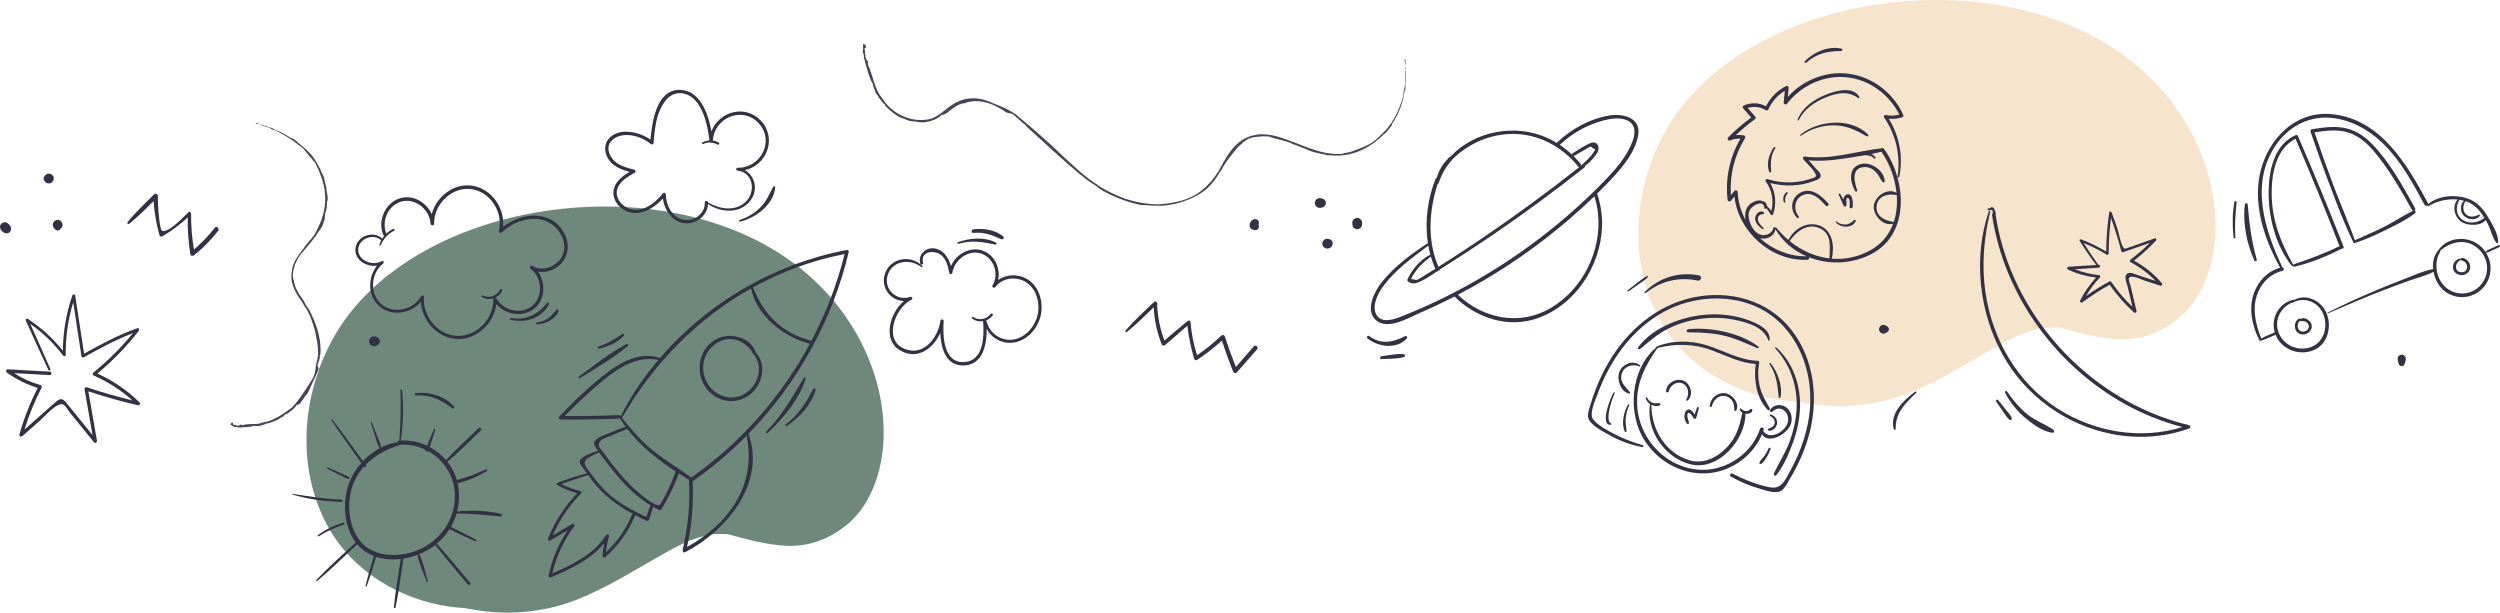 <?xml version="1.0" encoding="UTF-8"?> <svg xmlns="http://www.w3.org/2000/svg" xmlns:xlink="http://www.w3.org/1999/xlink" xmlns:xodm="http://www.corel.com/coreldraw/odm/2003" xml:space="preserve" width="392.803mm" height="96.254mm" version="1.1" style="shape-rendering:geometricPrecision; text-rendering:geometricPrecision; image-rendering:optimizeQuality; fill-rule:evenodd; clip-rule:evenodd" viewBox="0 0 46238.55 11330.52"> <defs> <style type="text/css"> .fil3 {fill:#F7F2B2;fill-rule:nonzero} .fil1 {fill:#DAB4D6;fill-rule:nonzero} .fil2 {fill:#A0D5D1;fill-rule:nonzero} .fil6 {fill:#454557;fill-rule:nonzero} .fil5 {fill:#323244;fill-rule:nonzero} .fil4 {fill:#6E897C;fill-rule:nonzero} .fil0 {fill:#F6E4CD;fill-rule:nonzero} </style> </defs> <g id="Слой_x0020_1">  <path class="fil0" d="M40469.43 2343.44c-1330.74,-2316.72 -4476.91,-2756.07 -6839.64,-2010.87 -1146.52,361.62 -2278.8,1066.96 -2861.05,2152.48 -552.65,1030.24 -649.08,2321.78 -102.65,3374.4 487.31,938.68 1514.44,1511.88 2558.15,1566.73 140.12,28.11 280.02,49.79 418.13,64.74 545.88,59.09 1129.91,-12.42 1641.89,-211.92 584.75,-227.9 1102.26,-565.22 1647.18,-870.11 110.2,-61.67 221.75,-121.06 335.66,-175.58 27.32,-13.08 54.98,-25.45 82.51,-38.03 65.61,-22.34 129.78,-48.33 196.22,-68.69 67.11,-20.55 135.05,-38.29 203.69,-52.78 17.65,-3.73 35.42,-6.89 53.2,-10.09 56.31,-1.79 112.29,-7.47 168.89,-7.02 40.82,0.36 81.94,5.85 122.59,5.27 1,-0.05 1.49,-0.08 2.46,-0.08 1.12,0.28 1.78,0.49 2.99,0.82 352.11,93.77 724.85,197.88 1090.37,212.99 410.95,16.99 789.31,-129.6 1103.42,-386.08 499.65,-407.95 692.47,-1120.94 684.83,-1742.3 -7.73,-631.96 -194.94,-1257.4 -508.83,-1803.89z"></path> <path class="fil1" d="M46065.2 4595.36l0 0c0.49,7.72 0.91,14.61 1.33,20.67 -0.46,-6.89 -0.92,-13.78 -1.33,-20.67z"></path> <path class="fil1" d="M33579.94 4291.19c-12.88,-6.6 -23.05,-11.76 -30.77,-15.62 10.09,5.11 20.22,10.26 30.31,15.46 0.16,0.04 0.29,0.08 0.46,0.16z"></path> <path class="fil1" d="M32991.38 3735.34c-4.74,-13.2 -8.39,-23.25 -11.01,-30.26 3.07,8.59 6.02,17.32 9.13,25.86 0.62,1.46 1.25,2.95 1.87,4.4z"></path> <path class="fil2" d="M37232.94 7073.69c-33.77,12.32 -77.03,31.94 0,0l0 0z"></path> <path class="fil3" d="M17937.6 4848.87c4.57,-8.68 9.13,-17.36 14,-25.96 -4.2,7.02 -9.1,15.74 -14.75,26.62 0.26,-0.25 0.51,-0.45 0.75,-0.66z"></path> <path class="fil4" d="M15835.53 6162.93c-1330.74,-2316.72 -4476.91,-2756.07 -6839.64,-2010.87 -1146.52,361.62 -2278.8,1066.96 -2861.05,2152.48 -552.65,1030.24 -649.08,2321.78 -102.65,3374.4 487.31,938.68 1514.44,1511.88 2558.15,1566.73 140.12,28.11 280.02,49.79 418.13,64.74 545.88,59.09 1129.91,-12.42 1641.89,-211.92 584.75,-227.9 1102.26,-565.22 1647.18,-870.11 110.2,-61.67 221.75,-121.06 335.66,-175.58 27.32,-13.08 54.98,-25.45 82.51,-38.03 65.61,-22.34 129.78,-48.33 196.22,-68.69 67.11,-20.55 135.05,-38.29 203.69,-52.78 17.65,-3.73 35.42,-6.89 53.2,-10.09 56.31,-1.79 112.29,-7.47 168.89,-7.02 40.82,0.36 81.94,5.85 122.59,5.27 1,-0.05 1.49,-0.08 2.46,-0.08 1.12,0.28 1.78,0.49 2.99,0.82 352.11,93.77 724.85,197.88 1090.37,212.99 410.95,16.99 789.31,-129.6 1103.42,-386.08 499.65,-407.95 692.47,-1120.94 684.83,-1742.3 -7.73,-631.96 -194.94,-1257.4 -508.83,-1803.89z"></path> <path class="fil5" d="M33013.46 7518.77c-91.15,-50.53 -223.75,-29.64 -274.78,66.24 -13,24.43 18.06,49.46 38.58,29.78 166.4,-159.96 356.72,45.67 275.57,232.3 -67.8,155.89 -326.02,291.36 -440.81,126.37 2.78,-7.89 5.9,-15.57 8.56,-23.51 14.28,-43.14 -53.74,-61.62 -67.94,-18.73 -117.73,354.82 -419.92,622.75 -778.63,720.5 -356.76,97.22 -734.99,-0.79 -1019.65,-231.72 -285.99,-232.05 -461.11,-574.02 -475.03,-942.62 -15.2,-403.4 154.52,-722.07 376.49,-1041.87 350.4,-85.54 678.14,-80.48 1018.87,48.17 263.12,99.37 514.11,229.85 798.23,248.04 -40.53,286.33 14.11,638.53 222.62,850.56 19.48,19.81 50.96,-5.36 37.88,-29.23 -69.93,-127.74 -143.73,-240.94 -180.81,-384.83 -38.75,-150.45 -42.37,-304.1 -15.82,-456.76 3.4,-19.6 -8.1,-37.7 -29.24,-38.37 -337.03,-10.55 -626.56,-189.61 -941.42,-287.12 -300.36,-93.07 -641,-96.01 -933.49,26.79 -9.13,3.81 -10.99,13.45 -7.72,20.14 -473.07,403.38 -529.47,1218.65 -203.68,1720.96 328.22,506.01 971.31,751.35 1536.79,507.34 283.3,-122.22 511.66,-345.39 630.75,-627.94 126.2,196.76 488.28,-11.91 540.03,-209.08 29.52,-112.5 -9.48,-246.75 -115.32,-305.4z"></path> <path class="fil5" d="M32753.46 7666.49c-21.09,-6.19 -28.16,24.25 -8.85,32.1 53.16,21.59 91.95,80.6 76.41,138.82 -15.11,56.6 -63.07,71.59 -111.37,90.16 -15.99,6.14 -20.02,32.27 0,36.67 75.74,16.53 147.71,-58.09 157.88,-129.19 11.14,-77.44 -41.32,-147.3 -114.07,-168.56z"></path> <path class="fil5" d="M32376.93 7565.95c-15.07,8.18 -24.83,22.51 -40.69,29.73 -18.35,8.3 -39.95,9.84 -59.55,6.6 -19.35,-3.24 -36.83,-11.5 -51.78,-24.17 -5.14,-4.37 -25.87,-19.69 -27.32,-22.1 -5.82,-9.46 -20.31,-3.28 -17.77,7.47l3.24 -0.38c-6.06,7.26 -6.69,14.7 -2.99,23.18 9.55,21.67 26.53,38.03 46.76,49.42 -2.86,3.4 -5.19,7.43 -6.18,12.87 -42.61,233.18 -107.69,438.9 -273.71,616.93 -178.73,191.65 -429.96,324.62 -694.29,249.2 -448.28,-127.94 -713.39,-578.88 -708.78,-1027.46 1.66,0.79 3.2,1.74 4.86,2.53 45.18,20.6 114.78,34.71 156.56,0.92 14.74,-11.96 1.24,-32.85 -14.13,-34.1 -44.06,-3.61 -81.27,10.72 -125.66,-6.6 -45.93,-17.86 -80.02,-52.69 -102.24,-95.93 -7.36,-14.24 -29.86,-4.36 -25.63,10.79 12.71,45.31 41.94,82.02 80.23,107.47 -82.06,489.73 276.52,1002.68 756.41,1117.29 505.38,120.72 1011.39,-454.43 1007.61,-932.73 0,-1.2 -0.54,-2.17 -0.66,-3.32 4.65,0.66 9.3,1.24 13.91,1.49 41.32,2.2 106.01,-16.24 116.23,-62.67 4.36,-20.01 -15.99,-36.5 -34.43,-26.45z"></path> <path class="fil5" d="M31152.88 7048.6c-135.58,-71.72 -318.17,28.73 -340.35,177.2 -4.81,32.31 43.19,47.34 50.29,13.83 24.3,-114.87 158.3,-204.53 270.84,-140.69 103.65,58.72 107.64,196.17 56.23,290.06 -8.69,15.87 11.42,30.94 24.58,19.02 109.38,-99 61.84,-294.13 -61.59,-359.42z"></path> <path class="fil5" d="M31917.73 7273.8c-143.06,-25.5 -287.99,90.73 -294.1,234.71 -0.91,22.18 34.02,27.16 38.95,5.27 25.08,-110.96 121.55,-212.86 244.85,-189.53 59.93,11.34 108.76,49.05 139.12,101.79 31.36,54.44 23.13,99.37 30.41,158.14 2.12,16.94 24.37,26.62 34.38,9.3 73.5,-126.86 -68.98,-297.42 -193.61,-319.68z"></path> <path class="fil5" d="M31387.34 7539.87c-15.69,41.56 -30.61,83.46 -45.34,125.37 -36.21,-56.73 -91.44,-123.51 -147.79,-76.87 -63.75,52.74 -43.98,198.88 10.3,250.04 15.48,14.62 37.24,-0.29 33.84,-19.73 -9.26,-52.57 -45.72,-109.13 -24.38,-164.74 25.33,-66.11 96.34,56.27 112.24,82.73 11.14,18.48 40.08,14.99 45.93,-5.98 16.86,-60.39 33.64,-120.76 48.92,-181.52 5.57,-22.18 -25.87,-30.03 -33.73,-9.3z"></path> <path class="fil5" d="M30335.8 6761.19c-115.57,-110.38 -310.58,-35.09 -376.07,95.64 -68.77,137.16 6.49,385.57 168.4,423.24 17.56,4.06 27.49,-15.74 16.73,-28.73 -84.67,-102.36 -194.81,-185.29 -149.7,-338.65 41.11,-139.7 202.89,-189.58 327.35,-134.27 10.63,4.7 22.97,-7.97 13.29,-17.23z"></path> <path class="fil5" d="M33117.7 6083.14c-430.14,-536.95 -1133.44,-719.54 -1792.39,-583.38 -675.32,139.49 -1218.99,605.26 -1565.49,1188.76 -98.01,165.06 -180.69,338.98 -249.46,518.13 -36.29,94.55 -68.69,190.65 -96.88,287.94 -20.09,69.44 -58.01,157.6 -38.87,231.44 36.04,138.95 279.81,257.63 393.13,321.42 189.61,106.67 392.22,182.59 606.51,221.13 22.51,4.03 32.22,-28.19 9.59,-34.8 -167.65,-48.67 -331.93,-107.89 -487.74,-187.17 -140.86,-71.68 -326.41,-163.03 -427.23,-286.46 -85.25,-104.35 40.82,-365.64 82.27,-479.38 54.61,-149.83 119.3,-295.92 194.51,-436.58 291.27,-544.79 751.22,-1016.17 1346.27,-1216.29 583.91,-196.38 1277.7,-135.55 1757.67,275.2 478.19,409.16 679.97,1062.39 624.24,1676.98 -35.42,390.93 -167.65,769.86 -354.64,1113.38 -41.28,75.87 -83.68,165.91 -138.62,233.26 -104.19,127.73 -219.1,95.84 -352.27,62.49 -204.32,-51.12 -396.92,-131.97 -583.12,-229.68 -35.93,-18.81 -67.32,34.17 -31.94,54.61 166.94,96.38 345.47,170.89 530.96,223.33 118.31,33.48 315.69,115.08 424,21.55 51.24,-44.23 85.33,-117.51 119.97,-174.04 55.18,-90.03 106.51,-182.55 153.44,-277.19 84.92,-171.22 156.1,-349.78 208.63,-533.62 192.57,-673.81 115.11,-1432.09 -332.54,-1991.05z"></path> <path class="fil5" d="M32853.54 6427.4c-12.67,-11.22 -30.32,6.14 -18.65,18.6 281.26,300.57 411.69,695.25 394,1104.83 -8.92,206.39 -55.15,409.92 -124.49,604.09 -76.7,214.91 -201.36,398.25 -294.8,603.52 -11.34,24.87 20.76,56.93 41.36,31.94 134.3,-162.75 225.86,-379.52 300.11,-575.82 82.72,-218.55 135.63,-450.02 141.61,-684.19 10.38,-404.56 -130.47,-830.63 -439.15,-1102.96z"></path> <path class="fil5" d="M32751.26 6718.84c-9.92,-13.16 -32.1,-1.38 -22.77,13.29 126.54,198.5 148.92,383.7 168.85,612.19 1.58,17.82 29.41,24.76 33.51,4.53 44.03,-215.78 -51.29,-459.75 -179.6,-630.01z"></path> <path class="fil5" d="M32713.51 8289.56c-23.21,51.44 -50.79,100.12 -82.85,146.63 -27.57,39.99 -76.82,78.2 -89.95,125.41 -3.28,11.96 8.46,25.25 21.01,20.98 47.51,-16.2 79.56,-74.09 105.9,-114.5 33.38,-51.24 59.01,-106.76 80.39,-163.99 7.39,-19.81 -25.66,-34.01 -34.5,-14.53z"></path> <path class="fil5" d="M32349.86 5926.13c-239.4,-89.29 -498.53,-123.75 -753.22,-109.3 -458.33,26.04 -1017.45,224.49 -1300.09,608 -17.77,24.17 18.81,46.43 38.75,29.95 166.35,-137.75 316.97,-274.96 512.43,-372.87 204.11,-102.2 427.53,-166.61 654.3,-191.73 210.79,-23.3 425.23,-12.34 631.92,35.59 226.95,52.62 488.28,133.05 573.28,370.97 3.28,9.05 19.73,11.88 21.44,0 28.52,-202.66 -225.46,-313.4 -378.82,-370.59z"></path> <path class="fil5" d="M32520.28 6408.46c-340.1,-253.85 -879.62,-362.36 -1296.44,-319.34 -36,3.7 -37.74,57.06 0,57.39 231.36,2.12 454.11,9.97 680.34,65.65 212.25,52.21 401.57,146.68 602.6,228.24 19.88,8.05 27.9,-21.18 13.49,-31.94z"></path> <path class="fil5" d="M29864.8 7268.74c5.11,-12.75 -14.46,-19.52 -21.26,-8.97 -51.25,79.19 -262.49,602.76 -54.9,597.99 18.35,-0.42 20.76,-25.17 4.19,-31.06 -84.46,-30.11 -21.64,-273.99 -10.22,-320.8 20.02,-82.02 50.79,-159.01 82.19,-237.16z"></path> <path class="fil5" d="M30133.22 7498.63c7.23,-15.94 -15.2,-29.93 -23.95,-14.03 -79.07,143.6 -125.99,340.85 -58.85,497.79 7.06,16.48 34.8,8 33.6,-9.1 -4.86,-71.51 -20.55,-140.74 -16.9,-213.08 4.61,-91.41 28.29,-178.53 66.11,-261.59z"></path> <path class="fil5" d="M30197.63 2604.42c-108.1,297.55 -326.95,540.02 -544.55,762.98 -207.85,212.91 -424.82,416.97 -649.74,611.77 -904.87,783.91 -1944.09,1421.93 -3057.39,1863.82 -140.07,55.61 -389.19,152.98 -488.07,-20.76 -93.81,-164.91 27.83,-396.46 126.08,-529.63 217.27,-294.51 540.47,-533.29 833.4,-749.11 9.94,55.56 21.93,110.63 36.59,164.94 -189.4,97.3 -330.42,267.81 -421.83,457.64 -5.19,10.79 -5.23,25.04 4.37,33.76 62.04,56.51 132.38,49.37 207.64,17.65 113.41,-47.79 221.67,-122.09 327.19,-193.43 0.49,0.99 0.92,1.99 1.41,2.99 6.06,-4.86 12.17,-9.68 19.19,-13.75 13.41,-7.72 27.37,-13.13 41.65,-16.74 -1.79,-3.57 -3.37,-7.23 -5.11,-10.84 17.69,-11.7 35.3,-23.17 52.87,-34.25 306.22,-193.35 609.7,-390.89 909.27,-594.38 587.82,-399.29 1159.77,-821.36 1717.36,-1261.76 11.58,-9.13 13.08,-20.76 8.92,-30.82 64.91,-43.72 121.93,-101.82 169.72,-161.54 44.55,-55.73 101.53,-128.65 72.3,-204.52 -23.71,-61.42 -82.72,-76.95 -140.49,-53.36 -116.43,47.59 -228.14,129.73 -336.82,193.05 -7.11,4.16 -10.81,9.94 -12.22,16.03 -68.64,-64.07 -142.55,-122.75 -221.17,-175.16 224.29,-209.92 492.93,-364.77 790.02,-445.63 129.27,-35.17 268.68,-61.03 401.19,-26.4 203.56,53.23 222.95,219.34 158.22,397.45zm-641.56 1350.17c69.06,686.36 -283.42,1398.17 -881.41,1746.59 -572.46,333.5 -1250.96,192.18 -1709.38,-250.08 86,-44.97 171.43,-90.98 256.18,-138.24 639.35,-356.46 1242.62,-777.72 1797.83,-1254.78 160.09,-137.58 316.97,-279.61 469.05,-426.48 33.48,104.85 56.64,212.99 67.73,323zm-3008.97 1017.32c-75.91,47.56 -151.82,95.22 -228.57,141.4 -37.37,22.47 -84.54,59.8 -127.81,65.5 -31.15,-6.9 -62.29,-13.8 -93.44,-20.68 8.81,-17.9 18.23,-35.42 28.4,-52.57 84.88,-148 204.61,-258.76 338.86,-359.79 22.55,77.11 49.91,152.73 82.55,226.15zm2556.37 -2085.61c1.78,-0.59 3.48,-0.71 5.27,-1.71 61.13,-34.14 122.13,-68.44 183.13,-102.82 27.24,-15.36 61.92,-41.35 91.44,-51.57 25.08,-25.84 49.42,-22.59 72.97,9.68 48.33,10.83 55.89,33.25 22.75,67.23 -61.26,106.39 -161.54,182.68 -247.71,267.02 4.11,-10.55 8.46,-20.98 13.54,-31.11 -43.9,-55.02 -91.19,-107.26 -141.4,-156.71zm-2512.35 511.78c5.03,2.61 13,0.84 15.15,-5.6 57.02,-169.36 130.93,-301.11 249.5,-435.12 1.87,-2.08 2.71,-4.24 3.12,-6.36 400.9,-402.28 1002.04,-581.96 1557.8,-407.55 312.66,98.13 585.37,297.17 786.52,552.86 -566.42,446.54 -1148.34,873.27 -1744.46,1279.32 -281.14,191.52 -565.52,378.26 -853.43,559.45 -209.25,-478.43 -177.15,-1032.62 -14.2,-1537zm3185.5 -1263.67c-366.35,56.73 -710.98,249.53 -978.34,501.23 -2.58,2.45 -4.44,5.03 -6.02,7.64 -56.53,-34.5 -115.29,-65.86 -176.24,-93.48 -585.32,-265.1 -1329.99,-130.6 -1773.58,330.85 -22.05,14.36 -42.9,30.81 -62.92,48.22 2,1.15 3.78,2.57 5.7,3.81 -101.21,94.94 -176.16,224.87 -212.55,360.37 -0.87,2.45 -1.86,4.86 -2.7,7.27 -3.48,-5.16 -7.18,-10.14 -10.46,-15.49 -152.82,378.06 -211.87,806.74 -149.71,1211.29 -306.42,200.08 -623.36,434.21 -853.09,722.04 -135.88,170.18 -319.47,526.44 -101.74,709.03 216.94,181.93 598.2,-49.37 806.63,-139.82 216.52,-93.97 429.88,-195.22 639.8,-303.23 401.74,398.29 995.95,596.87 1547.18,398.12 691.71,-249.37 1153.58,-962.17 1181.57,-1684.84 8.18,-210.71 -24.43,-419.09 -90.99,-615.39 86.71,-85 171.8,-171.55 254.73,-260.04 213.4,-227.73 458.2,-514.06 506.91,-834.11 47.13,-309.66 -281.26,-391.06 -524.19,-353.47z"></path> <path class="fil5" d="M45919.85 5222.55c-139.29,206.55 -405.51,266.11 -619.84,139.57 -231.39,-136.63 -307.85,-480.64 -166.32,-706.42 4.86,-7.73 3.7,-15.87 -0.29,-22.39 190.32,-154.23 438.53,-225.36 656.64,-70.97 213.62,151.24 277.72,440.89 129.82,660.2zm288.02 -687.85c-45.76,20.67 -91.06,42.31 -136.45,63.7 -35.17,16.57 -76.16,28.62 -99.87,60.39 -0.29,0.41 -0.21,0.87 -0.42,1.28 -31.48,-46.72 -70.3,-89.7 -116.86,-126.61 -223.38,-177.28 -589.51,-150.5 -755.59,93.81 -0.28,0.29 -0.62,0.38 -0.91,0.71 -81.65,93.97 -109.18,221.92 -96.14,349.36 -0.87,0.08 -1.71,-0.16 -2.61,0 -176.67,31.02 -353.86,115.65 -521.38,179.23 -164.36,62.33 -327.18,128.44 -489.39,196.09 -317.61,132.51 -632.41,272.79 -938.63,429.98 -8.11,4.16 -0.99,15.41 7.02,11.96 336.58,-144.72 672.64,-290.44 1014.55,-422.34 155.82,-60.08 312.52,-118.02 469.67,-174.49 153.56,-55.15 322.33,-96.02 468.13,-169.72 26.99,144.93 104.73,283.16 213.12,363.07 234.17,172.58 558.12,127.16 733.49,-104.81 141.07,-186.58 140.99,-429.52 22.75,-614.76 0.21,0.04 0.41,0.16 0.62,0.2 39.03,2.41 77.7,-23.17 112.45,-39.07 45.64,-20.93 91.41,-41.61 136.71,-63.25 23.5,-11.22 2.99,-45.23 -20.27,-34.71z"></path> <path class="fil5" d="M45526.66 5035c-145.92,-1.25 -122.62,-187.61 -10.09,-226.99 2.74,5.78 7.56,10.38 15.24,11.63 126.5,21.18 137.49,216.52 -5.16,215.36zm11.79 -264.65c-10.75,-1 -18.27,5.47 -21.92,14 -83.06,-3.66 -148,73.78 -148.59,154.64 -0.66,87.83 74.38,148.76 158.71,149.54 84.31,0.79 160.8,-59.63 161.21,-147.43 0.38,-86.05 -63.28,-162.82 -149.42,-170.76z"></path> <path class="fil5" d="M42632.44 6126.58c-54.61,19.4 -111.77,-3.07 -130.17,-59.96 -16.07,-49.83 1.49,-95.43 32.04,-133.46 2.46,4.36 6.78,7.47 12.91,7.1 54.82,-3.19 108.26,-2.2 141.96,49.33 36.41,55.61 0.64,116.61 -56.75,137zm108.24 -154.23c-32.35,-58.85 -129.91,-116.98 -191.11,-71.38 -2.68,-8.18 -10.21,-14.49 -20.09,-10.79 -78.77,29.31 -101.8,133.01 -72.69,205.55 33.04,82.39 126.32,110.55 204.96,76.24 77.1,-33.63 121.93,-121.42 78.93,-199.62z"></path> <path class="fil5" d="M45555.69 4072.16c-135.83,-82.85 -144.97,-254.93 -66.36,-378.02 27.32,4.19 54.28,9.84 80.6,17.23 -66.85,72.05 -74.16,188.53 -9.71,267.68 70.05,86.08 228.68,108.97 302.9,16.32 10.5,-13.11 -2.33,-32.55 -18.48,-23.95 -76.91,40.74 -174.58,56.6 -241.4,-14.21 -61.18,-64.86 -51.37,-168.39 -0.95,-236.21 52.65,17.9 102.48,42.65 147.5,75.37 83.85,60.92 147.3,143.93 200.87,232.47 -110.84,88.32 -267.02,121.38 -394.97,43.31zm-3170.39 1526.66c3.96,2.61 9.09,3.53 13.82,1 239.71,-128.66 510.67,-3.7 586.67,254.31 70.42,239.03 -26.76,512.15 -282.96,577.97 -235.41,60.42 -488.14,-65.15 -565.37,-298.78 -73.6,-222.67 44.84,-441.81 247.85,-534.49zm3644.89 -1563.5c-78.41,-133.71 -175.7,-262.87 -317.77,-333.17 -233.42,-115.49 -602.18,-100.62 -804.76,74.32 1.33,-7.05 0.46,-14.87 -3.86,-22.84 -382.83,-711.94 -868.94,-1543.98 -1760.26,-1640.89 -787.52,-85.64 -1340.74,625.59 -1379.16,1356.9 -27.39,521.83 159.73,1031.7 407.25,1482.76 -229.04,60.39 -402.95,244.35 -483.05,465.15 -104.28,287.45 -35.64,611.49 99.45,876.18 6.73,13.16 23.13,12.78 33.42,5.47 0.49,-0.08 0.91,0 1.4,-0.12 90.3,-26.29 177.94,-70.93 264.39,-107.85 108.31,268.6 423.36,393.23 691.62,290.35 272.2,-104.35 355.96,-432.49 251.72,-688.97 -92.99,-228.78 -374.99,-368.47 -596.15,-247.38 -3.91,-2.37 -8.83,-3.45 -14.68,-2.2 -274.39,59.3 -426.11,345.26 -347.34,606.3 -2.75,0.16 -5.57,0.58 -8.46,1.82 -79.98,35.04 -164.99,66.49 -241.29,109.51 -96.46,-244.68 -164.32,-511.36 -89.05,-772.03 67.74,-234.55 243.66,-422.54 483.41,-479.39 36.02,-8.56 27.58,-56.81 -2.28,-63.82 -339.19,-707.45 -606.78,-1577.2 -108.46,-2280.54 217.62,-307.14 556.1,-500.73 937.13,-489.56 399.26,11.75 772.28,220.09 1050.28,496.83 320.49,319.02 537.23,722.4 749.59,1116.91 11.55,21.47 34.47,20.93 49.79,9.72 1.94,10.66 14.08,19.89 25.45,12.87 149.79,-91.98 351.07,-141.56 538.16,-121.54 -108.89,111.83 -64.45,312.03 53.15,402.64 110.05,84.8 364.74,99.25 465.02,-22.47 10.55,18.69 20.89,37.5 30.82,56.31 60.71,115.16 86.46,257.47 161.7,361.62 11.42,15.79 36.8,10.88 37.46,-10.17 4.9,-145.09 -102.99,-320.6 -174.62,-442.72z"></path> <path class="fil5" d="M42422.62 4889.58c-4.24,1.45 -7.29,3.78 -9.78,6.44 -0.28,-2.12 -0.86,-4.24 -2.02,-6.31 -230.16,-408.22 -390.97,-821.79 -395.14,-1297.39 -3.28,-371.75 75.58,-843.38 441.63,-1025.19 283.2,657.13 553.96,1319.45 813.43,1986.33 -275.95,133.59 -558.03,237.45 -848.11,336.12zm922.59 -328.4c-269.39,-688.51 -551.98,-1371.72 -846.4,-2049.89 -7,-16.16 -27.96,-16.7 -41.41,-10.84 -389.12,169.76 -491.79,640.59 -498.29,1024.68 -8.1,478.18 125.34,1004.95 422.75,1386.91 7.26,9.35 18.21,6.78 25.03,-0.25 0.31,13.13 10.85,25.96 27.9,21.93 302.21,-72.05 598.01,-192.98 875.28,-332.64 21.97,2.25 45.28,-14.03 35.15,-39.91z"></path> <path class="fil5" d="M44105.51 4189.68c-180,91.31 -365.53,169.72 -549.3,252.9 -0.67,0.29 -0.97,0.84 -1.57,1.17 -118.96,-334.54 -263.36,-660.99 -388.91,-993.2 -125.41,-331.88 -243.76,-666.26 -357.18,-1002.42 207.05,-31.94 424.43,-60.01 627.76,4.52 193.93,61.55 348.45,200.75 477.13,353.6 273.72,325.08 492.41,708.54 698.21,1078.79 4.12,7.39 9.68,11.88 15.74,14.24 -177.61,88.5 -344.41,200.33 -521.89,290.4zm553.95 -296.09c11.91,-9.05 18.52,-25 9.18,-41.86 -224.87,-405.73 -465.36,-846.58 -790.05,-1182.65 -129.66,-134.22 -285.69,-245.67 -468.72,-292.01 -214.63,-54.41 -438.32,-20.11 -653.32,13.54 -16.79,2.61 -27.93,24.83 -22.77,40.12 119.86,355.97 247.18,709.41 381.56,1060.14 128.4,335.17 253.67,678.01 415.3,998.9 7.29,14.44 27.55,10.55 34.15,-1.08 3.31,0.54 6.79,0.49 10.52,-0.75 186.26,-62.17 365.96,-143.47 541.9,-230.31 184.52,-91.06 383.81,-185.71 547.22,-311.66 21.47,-16.56 14.08,-45.01 -4.98,-52.36z"></path> <path class="fil5" d="M13612.93 9281.22c-214.53,360.87 -541.6,634.69 -905.95,835.53 88.32,-399.37 123.82,-805.84 103.02,-1214.92 359.25,-250.45 693.72,-533.54 999.64,-844.04 85.21,423.24 26.49,847.86 -196.71,1223.43zm-1554.9 -962.73c-210.71,-174.21 -384.7,-377.48 -554.55,-590.06 577.52,-999.1 1388.09,-1833.22 2386.44,-2392.67 105.77,502.98 610.57,905.62 1088.97,1021.2 -527.15,978.67 -1278.91,1833.83 -2194.34,2476.42 -0.61,-0.49 -0.87,-1.15 -1.53,-1.66 -237.16,-177.69 -495.92,-323.9 -724.98,-513.24zm300.65 736.69c-33.43,69.72 -69.35,138.29 -107.59,205.52 -31.44,55.28 -38.54,96.88 -108.51,75.58 -103.41,-31.48 -213.91,-130.82 -297.05,-197.38 -97.29,-77.9 -187.28,-164.32 -272.25,-255.39 -155.6,-166.77 -293.64,-348.87 -427.35,-533.33 -44.6,-61.51 -110.76,-111.29 -38.46,-196.76 31.06,-36.7 123.38,-63.45 166.98,-83.75 107.23,-49.96 218.07,-90.49 327.03,-136.09 241.27,313.58 563.97,568.35 896.61,786.62 -42.65,113.36 -86.96,225.66 -139.41,334.99zm-405.14 505.43c-289.48,-133.92 -570.79,-286.79 -793.21,-520.09 -98.92,-103.82 -186,-217.61 -270.54,-333.21 -67.32,-91.95 -129.62,-167.81 -1.29,-244.22 60.83,-36.17 124.92,-65.78 188.78,-96.06 0.38,-0.16 0.59,-0.49 0.97,-0.71 38.16,51.7 79.52,101.95 116.15,151.45 235.91,318.84 498.45,621.5 836.51,828.3 -30.23,69.6 -53.11,142.48 -77.36,214.53zm-265.65 -38.83c-109.84,265.2 -271.18,496.96 -480.1,691.22 9.13,-98.62 27.24,-194.46 56.15,-290.85 9.17,-30.49 -33.05,-55.61 -51.75,-26.58 -230.97,358.33 -619.04,544.99 -997.94,710.31 75.08,-317.26 211.87,-610.86 407.67,-873.18 16.7,-22.42 -10.96,-57.76 -36.37,-42.9 -120.8,70.81 -241.64,141.6 -362.49,212.4 125.62,-288.07 300.49,-547.98 521.5,-773.23 12.62,-12.88 13.21,-40.2 -8.31,-45.56 -123.08,-30.52 -239.64,-72.59 -352.65,-128.36 162.29,-62.34 327.28,-115.87 492.98,-168.52 34.17,47 69.05,93.43 105.39,138.82 201.99,252.29 447.83,431.72 722.28,580.1 -6.82,2.61 -12.83,7.8 -16.36,16.32zm-210.38 -1819.09c-1.04,-14.03 -10.3,-26.25 -28.78,-25.46 -334.83,14.5 -669.83,20.02 -1004.95,16.95 232.13,-238.65 476.11,-465.94 733.75,-676.94 286.36,-234.5 617.13,-436.57 1000.3,-361.57 -19.4,22.8 -38.83,45.6 -57.89,68.73 -248.84,302.27 -467.68,627.81 -642.43,978.29zm3042.24 -2672.6c355.43,-146.92 724.36,-256.97 1101.54,-331.26 -138.86,558.66 -346.25,1096.93 -613.22,1603.07 -260.67,-63.25 -499.65,-189.91 -692.96,-377.03 -183.31,-177.36 -288.28,-382.42 -389.91,-608.95 191.49,-105.6 389.69,-201.16 594.55,-285.83zm1177.04 -362.77c5.65,-23.51 -10.68,-48.3 -37.16,-43.27 -1334.73,251.86 -2567.62,970.07 -3453.65,1998.27 -0.12,-0.04 -0.16,-0.12 -0.28,-0.16 -328.94,-115.11 -660.24,37.75 -924.77,232.05 -337.62,248 -645.12,545.3 -934.41,847.16 -17.89,18.65 -12.5,56.97 18.69,57.39 359.78,4.86 719.41,-0.53 1078.87,-16.77 8.64,-0.38 15.57,-3.61 20.93,-8.3 0.21,0.66 0.25,1.28 0.54,1.94 0.21,0.62 0.33,1.29 0.67,1.87 0,0.05 0,0.08 0.04,0.13 33.22,54.64 69.31,107.39 107.23,158.8 -96.14,26.62 -189.49,62.95 -280.76,103.12 -82.11,36.08 -223.26,76.66 -283.85,145.75 -33.71,38.46 -26.94,65.73 -4.52,107.47 15.9,29.52 34.67,58.39 54.69,86.83 -87.63,24.34 -318.51,97.14 -336.29,195.51 -8.15,45.27 50.21,104.65 71.17,134.92 20.14,29.03 40.58,57.89 61.13,86.66 -186.08,41.66 -366.27,102.74 -543.96,172.13 -16.61,6.47 -20.01,34.6 -3.57,43.48 118.35,63.99 240.31,113.87 369.21,150.12 -234.38,243.01 -416.47,524.57 -541.59,839.13 -8.89,22.34 18.06,48.84 39.94,36.01 107.39,-62.95 214.75,-125.87 322.13,-188.83 -169.26,254.52 -287.36,535.61 -350.94,836.81 -5.06,24.01 14.83,46.72 39.82,35.88 360.01,-155.81 733.62,-326.69 985.94,-632.46 -15.28,76.46 -24.79,153.7 -28.4,232.89 -1.12,24.79 28.73,41.53 48.3,24.59 242.81,-210.3 428.47,-468.3 551.35,-765.01 2.12,-5.11 2.41,-9.72 1.91,-14.03 70.43,36.95 142.65,72.09 216.44,105.93 15.44,7.06 34.93,-4.19 40.15,-19.11 27.87,-79.61 56.86,-159.09 74.47,-241.56 38.08,21.88 76.79,42.94 116.81,62.29 12.34,5.93 31.23,-0.92 38.25,-12.25 129.57,-210.33 240.95,-432.71 322.67,-666.1 63.21,40.62 126.61,80.02 189.7,118.28 -0.04,0.87 0.25,1.74 0.25,2.57 -0.71,2.95 -1.15,6.06 -0.95,9.68 22.39,432.47 -16.4,862.89 -118.14,1283.94 -6.52,27.07 18.56,57.68 47.42,42.7 763.39,-395.92 1501.04,-1277.87 1171.19,-2191.01 901.19,-926.93 1550.83,-2092.18 1853.36,-3355.43z"></path> <path class="fil5" d="M13804.57 7263.42c-275.24,192.9 -637.35,51.08 -757.7,-248.99 -104.47,-260.55 -4.69,-560.17 247.09,-690.56 238.61,-123.59 462.65,-16.07 612.43,169.31 -4.85,8.59 -5.44,19.14 2.87,27.12 221.37,212.9 132.76,576.77 -104.7,743.12zm169.8 -749.48c-93.89,-286.62 -478.47,-373.63 -725.89,-241.2 -295.72,158.27 -388.66,530.68 -238.32,822.78 159.17,309.34 548.2,426.2 837.89,219.4 256.46,-183.06 345.34,-566.18 126.32,-800.98z"></path> <path class="fil5" d="M32436.36 3808.18c38.74,-28.11 134.22,-69.23 174.62,-24.17 -0.33,3.99 0.71,8.05 4.16,11.3 2.66,2.45 4.98,5.1 7.56,7.59 4.44,11.17 7.02,25 7.02,42.27 0,17.74 25.38,25.5 34.09,9.26 1.08,-1.99 1.59,-3.78 2.5,-5.69 32.35,36.87 60.88,76.49 84.75,120.3 10.26,18.73 36.59,12.54 42.91,-5.6 68.06,-196.64 45.84,-401.03 -53.37,-578.77 268.77,70.97 553.22,61.84 814.81,-38.75 59.01,-22.67 135.96,-43.64 115.53,-121.09 -10.63,-40.32 -61.54,-79.81 -87.37,-109.42 -43.65,-49.96 -87.33,-99.92 -130.98,-149.92 206.27,18.65 410.95,2.91 616.64,-27.95 143.98,-21.55 290.94,-42.9 436.58,-68.93 1.58,1.79 3.61,3.28 6.34,3.83 25.84,5.14 52.37,3.73 77.66,11.54 28.73,8.89 53.78,26.33 74.5,47.89 11.71,12.17 33.18,-3.74 23.71,-18.35 -16.69,-25.79 -44.93,-50.29 -76.61,-64.74 64.48,-12.75 128.52,-26.66 191.64,-42.32 0.38,5.27 2.04,10.79 5.86,16.41 143.72,212.2 241.27,478.64 268.68,746.11 -160.75,-101.69 -388.82,52.29 -418.18,221.72 -31.28,180.4 167.98,402.98 355.31,345.92 -74.71,201.87 -211.38,377.24 -425.49,494.47 -231.56,126.81 -474.7,172.58 -710.32,152.77 54.03,-218.73 17.82,-515.01 -215.64,-608 -232.77,-92.69 -482.05,51.16 -586.37,263.36 -78.2,-66.06 -150.99,-140.2 -216.94,-221.42 -5.03,-6.14 -12,-5.82 -17.53,-2.5 -3.35,-19.52 -36.75,-22 -41.94,-0.49 -20.31,83.68 -98.24,135.42 -183.59,134.22 -96.3,-1.37 -168.8,-71.63 -213.29,-150.96 -35.04,-62.53 -63.5,-146.05 -62.71,-218.3 0.97,-80.6 33.23,-126.45 95.48,-171.59zm2590.33 295.55c-154.36,-17.77 -334.74,-97.09 -319.22,-286.91 15.08,-184.64 204.56,-243.27 356.84,-210.09 6.69,1.45 12.34,-0.38 16.66,-3.7 13.75,172.13 -2.17,343.71 -54.28,500.69zm-1189.21 675.86c-266.44,-31.15 -521.53,-145.8 -737.52,-321.5 0.54,-0.62 1.17,-0.95 1.66,-1.66 128.57,-182.52 343.68,-349.12 575.27,-224.58 211.99,113.95 161.75,350.98 160.59,547.74zm-1285.05 -373c9.97,2.41 20.22,4.37 30.77,5.57 118.02,13.45 232.05,-54.9 256.22,-169.76 136.14,229.77 340.57,396.87 574.69,497.83 -321.91,5.27 -629.34,-123.01 -861.68,-333.64zm2648.18 -2283.24c-181.76,-405.71 -569.59,-703.18 -1012.84,-759.78 -417.31,-53.32 -843.5,118.19 -1120.94,429.3 4.73,-57.55 9.25,-115.15 14.44,-172.66 2.33,-25.92 -28.65,-38.08 -48.5,-27.83 -162.75,84.13 -287.16,210.54 -369.93,372.2 -128.85,-65.78 -269.59,-72.37 -406.17,-15.44 -23.71,9.89 -32.72,35.55 -14.78,56.1 49,56.1 97.96,112.21 146.97,168.31 -151.29,112.55 -293.59,234.79 -426.53,368.93 -22.05,22.21 0.08,69.48 32.81,56.35 65.83,-26.45 128.07,-38.54 196.22,-35.01 -199.16,341.77 -283.83,733.49 -239.33,1128.13 2.99,26.33 36.88,48.88 58.27,24.13 22.97,-26.58 45.93,-53.21 68.89,-79.78 75.54,655.79 683.83,1200.75 1352.75,1168.15 25.74,-1.25 35.55,-26.62 29.11,-45.14 377.31,146.14 822.94,125.08 1182.98,-78.15 674.06,-380.51 610.4,-1326.25 225.94,-1893.97 -5.52,-8.13 -12.75,-12.67 -20.34,-14.66 1.15,-17.07 -8.93,-34.96 -29.37,-32.68 -484.37,54.02 -949.67,221.29 -1443.18,155.3 -29.11,-3.9 -37.59,35.22 -21.98,53 64.71,73.55 145.31,147.21 200.59,228.11 70.84,103.61 14.69,103.37 -80.36,134.63 -43.01,14.16 -86.99,26.17 -131.35,35.42 -219.84,45.89 -442.48,31.85 -656.54,-34.17 -21.55,-6.65 -45.47,20.64 -31.06,40.4 119.06,163.41 153.24,357.59 105.9,549.79 -25.17,-34.55 -52.65,-65.7 -84.18,-94.31 5.9,-84.92 -121.13,-116.4 -198.67,-91.73 -169.31,53.87 -227.07,193.36 -193.23,354.01 -85.84,-156.55 -138.41,-332 -146.25,-516.8 -1.17,-27.24 -37.5,-47.33 -57.81,-23.95 -23.01,26.45 -45.97,52.95 -68.98,79.4 -24.17,-372.33 65.24,-736.73 263.24,-1056.12 10.46,-16.81 1.45,-46.38 -20.19,-49.62 -54.1,-8.15 -104.22,-9.22 -153.9,-2.71 111.25,-104.85 228.28,-202.69 352.32,-293.01 18.23,-13.28 22.1,-35.29 6.82,-52.82 -46.14,-52.74 -92.24,-105.52 -138.37,-158.3 115.03,-34.8 228.52,-21.72 336.86,41.74 14.21,8.3 37.67,4.4 45.11,-11.84 67.36,-147.92 170.3,-264.1 306.18,-347.46 -6.73,73.09 -13.58,146.18 -20.98,219.22 -2.78,27.79 40.16,46.69 57.81,23.92 264.74,-340.56 686.49,-540.13 1120.65,-491.01 414.44,46.92 776.6,319.3 960.35,688.72 -82.55,21.85 -162.08,24.71 -248.62,7.85 -23.3,-4.57 -49.79,20.68 -33.76,43.93 222.34,322.83 306.35,705.76 251.04,1093.04 -2.66,18.73 25.07,27.49 29.15,8.05 77.82,-372.08 4.4,-755.59 -193.77,-1077.04 84.06,8.56 164.87,0.41 248.84,-26.2 20.8,-6.6 27.07,-27.2 18.68,-45.93z"></path> <path class="fil5" d="M32607.91 3961.67c21.14,0.62 25.33,-26.53 10.09,-37.21 -65.61,-45.8 -139.69,29.77 -153.15,92.48 -20.27,94.43 63.17,166.98 128.9,218.85 15.16,11.91 36.47,-7.69 21.8,-21.77 -39.58,-38.08 -85.05,-80.48 -100.33,-135.09 -18.6,-66.52 27.16,-119.14 92.69,-117.27z"></path> <path class="fil5" d="M34186.31 3592.87c-32.02,-3.07 -60.92,19.35 -76.95,45.3 -10.66,17.28 -14.16,35.55 -14.69,54.28 -19.35,-35.04 -38.54,-70.18 -58.73,-104.77 -10.38,-17.77 -34.42,-2.17 -26.83,15.69 28.2,66.37 60.09,131.1 87.33,197.83 8.72,21.44 45.98,28.91 51.34,0 4.06,-21.75 4.98,-41.98 3.57,-64.11 -0.87,-13.5 -3.45,-27.62 -2.28,-41.2 1.91,-22.21 5.03,-40.82 29.77,-33.35 44.14,13.29 33.6,124.79 30.86,163.03 -2.58,36.34 51.65,34.84 55.76,0 7.15,-60.71 8.85,-224.28 -79.15,-232.71z"></path> <path class="fil5" d="M34427.17 3032.7c-251.2,57.02 -215.98,328.15 -114.87,502.52 11.54,19.89 46.84,6.69 38.28,-16.15 -60.38,-160.67 -115.82,-425.74 140.2,-429.35 84.75,-1.2 158.6,41.53 214.28,103.28 48.55,53.77 68.9,122.33 115.65,175.36 12.58,14.34 38.7,3.08 37.88,-15.66 -8.6,-195.04 -245.85,-362.15 -431.42,-320.01z"></path> <path class="fil5" d="M33812.91 3761.3c0.12,-0.08 0.28,-0.16 0.36,-0.2 -130.8,-149.25 -329.97,-315.19 -532.92,-186.42 -163.12,103.49 -176.36,324.24 -40.48,455.23 18.68,18.02 44.1,-8.68 28.07,-28.03 -117.86,-141.99 -70.69,-367.73 124.04,-408.96 157.93,-33.47 282.34,108.8 377.77,211.71 27.45,29.57 69.8,-15.62 43.15,-43.32z"></path> <path class="fil5" d="M33038.3 3557.62c-53.32,41.98 -68.23,114.85 -46.92,177.73 6.34,18.78 35.26,11.22 29.93,-8.26 -14.62,-53.69 3.37,-105.88 40.12,-146.33 14.54,-15.95 -6.9,-35.93 -23.13,-23.13z"></path> <path class="fil5" d="M34294.45 4068.6c-48.79,42.65 -87.38,78.48 -155.61,83.84 -61,4.83 -125.95,-14.44 -171.3,-56.02 -9.79,-9.01 -22.38,4.32 -14.28,14.29 86.17,106.77 309.79,119.81 370.17,-25.2 7.26,-17.49 -17.45,-26.99 -28.98,-16.9z"></path> <path class="fil5" d="M35423.12 7242.49c-207.22,154.31 -479.05,404.02 -396.79,694.57 5.44,19.23 35.38,15.74 35.14,-4.73 -3.41,-301.36 175.28,-471.82 379.97,-666.09 12.12,-11.55 -4.28,-34.18 -18.32,-23.75z"></path> <path class="fil5" d="M32807.32 2725.28c-88.03,123.42 -144.72,307.01 -83.29,454.01 6.77,16.2 35.17,16.7 33.76,-4.57 -10.59,-160.54 -13,-291.18 76.87,-433.46 11.04,-17.48 -15.7,-32.27 -27.33,-15.99z"></path> <path class="fil5" d="M34550.92 2488.71c-321.7,-323.04 -921.36,-264.66 -1252,1.61 -10.09,8.15 3.28,25.58 13.96,18.07 179.06,-126.08 390.39,-192.36 609.66,-190.2 232.8,2.33 407.55,90.62 603.56,202.74 20.14,11.55 41.44,-15.57 24.83,-32.22z"></path> <path class="fil5" d="M34389.51 1791.87c-119.02,-205.93 -442.22,-111.58 -613.69,-43.22 -227.94,90.9 -433.83,232.34 -530.72,465.02 -5.31,12.83 16.44,22.01 22.59,9.51 101.83,-207.55 293.31,-337.45 502.44,-422.29 204.52,-82.93 408.5,-125.33 597.37,13 13.54,9.92 29.52,-8.97 22.01,-22.01z"></path> <path class="fil5" d="M18982.5 5153.27c-165.82,-91.45 -371.75,-79.28 -521.37,25.37 46.76,-210.41 -58.56,-450.86 -266.69,-535.86 -241.02,-98.39 -509.99,52.9 -606.63,278.64 -45.92,-157.18 -138.82,-309.49 -316.76,-328.19 -158.97,-16.69 -296.05,123.62 -250.37,281.71 9.63,33.43 60.79,19.43 52.15,-14.36 -58.01,-227.24 232.97,-245.59 352.57,-126.66 83.35,82.81 111.5,202.28 130.36,313.94 4.78,28.19 52.9,28.57 57.35,0 38.33,-247.95 309.66,-450.02 557.66,-349.2 220.06,89.45 308.18,379.64 187,579.31 -20.6,33.93 29.36,60.54 51.95,30.35 130.44,-174.12 391.81,-203.56 570.62,-86.66 192.27,125.66 259.22,386.24 210.96,601.44 -47,209.84 -210.83,406.42 -426.73,452.64 -229.44,49.09 -460.7,-99.49 -514.73,-325.77 -0.99,-4.11 -3.4,-7.02 -6.31,-9.26 -0.41,-5.19 -0.79,-10.46 -1.25,-15.57 0,-0.28 -0.16,-0.49 -0.2,-0.79 45.56,-18.56 86.83,-49.29 117.64,-91.48 17.81,-24.38 -22.88,-47.89 -40.49,-23.67 -74.7,103.07 -219.17,121.96 -323.29,53.44 -15.03,-9.88 -33.88,13.75 -19.52,25.25 60.72,48.63 135.88,64.91 206.77,53.24 17.82,265.35 19.14,725.47 -339.9,754.7 -398.4,32.4 -408.83,-489.65 -389.76,-757.82 2.37,-33.84 -55.23,-42.35 -59.93,-8.1 -44.23,321.47 -317.51,676.43 -677.39,516.72 -386.54,-171.55 -153.86,-764.34 143.6,-903.92 29.15,-13.67 8.56,-63.17 -22.05,-52.32 -249.74,88.45 -497.17,-135.58 -422.25,-393.76 81.19,-279.89 415.23,-319.76 624.78,-157.05 13.29,10.3 31.56,-6.32 19.01,-19.02 -219.01,-222.34 -608,-150.07 -697.73,161.21 -71.97,249.83 119.09,480.68 355.64,485.87 -259.68,220.5 -402.44,717 -71.56,912.05 319.02,188.04 614.48,-31.31 744,-318.92 14.08,285.08 105.73,610.82 440.18,598.4 349.79,-13.03 421.01,-384 419.59,-678.8 84.92,175.45 288.53,282.3 487.23,257.22 260.91,-32.89 464.85,-266.93 514.81,-516.59 49.42,-247.13 -37.83,-540.31 -268.97,-667.71z"></path> <path class="fil5" d="M10333.57 4828.27c-124.74,134.09 -326.65,187.58 -487.77,88.29 -35.47,-21.84 -63.53,30.82 -31.89,54.53 209.25,156.81 237.45,504.48 36.29,681.3 -203.43,178.86 -544.12,91.61 -669.91,-133.92 -4.86,-8.64 -12.83,-12.83 -21.22,-13.95 54.61,-24.8 101.49,-67.32 129.16,-124.42 13.11,-27.03 -27.29,-50.83 -40.45,-23.63 -56.53,116.57 -202.2,166.6 -318.94,110 -17.17,-8.35 -31.78,15.7 -15.11,25.83 66.94,40.79 145.88,46.26 215.98,23.67 -3.73,4.78 -6.14,10.76 -6.02,17.86 7.31,355.47 -298.95,689.1 -663.4,678.22 -366.09,-10.96 -649.09,-367.14 -619.84,-721.07 2.27,-27.5 -38.37,-36.63 -50.94,-13.83 -134.31,243.8 -484.63,335.42 -713.68,166.14 -246.81,-182.39 -226.13,-586.85 9.39,-767.91 25.84,-19.86 3.57,-62.87 -26.4,-45.23 -167.73,98.88 -461.65,-15.11 -431.33,-239.33 25.31,-187.24 288.4,-275.65 422.45,-146.84 -13.54,26.12 -24.93,53.44 -32.98,82.06 -4.83,17.2 19.47,22.59 25.96,7.15 49.51,-118.07 132.19,-209.26 247.06,-265.94 22.12,-10.92 2.77,-42.78 -19.18,-32.81 -46.97,21.39 -89.89,50.58 -127.17,85.54 -85.55,-218.38 17.45,-489.23 240.56,-578.72 267.21,-107.1 564.28,121.26 579.07,395.43 2.25,41.81 66.24,42.44 65.47,0 -6.57,-367.81 348.41,-708.58 723.13,-633.34 335.67,67.4 555.61,437.45 475.71,764.19 -7.64,31.23 30.11,53.36 53.52,31.18 295.72,-280.27 813.27,-387.58 1072.36,3.15 108.43,163.54 119.06,377.03 -19.89,526.4zm120.06 -476.36c-216.77,-478.89 -792.04,-435.41 -1149.21,-157.35 33.88,-347.38 -213.42,-705.42 -569.39,-759.69 -343.97,-52.44 -665.44,203.61 -750.12,525.57 -96.5,-213.7 -336.03,-362.33 -576.05,-296.68 -281.31,77 -430.76,416.82 -320.62,679.67 3.65,8.72 9.98,14.34 17.2,17.28 -13.57,16.2 -25.8,33.43 -37.03,51.32 -155.62,-155.89 -462.59,-48.99 -492.89,171.43 -30.44,221.5 201.42,359.21 397.57,330.34 -177.35,218.61 -175.12,572.87 54.9,760.45 226.32,184.55 577.71,122.55 756.59,-93.39 18.14,352.48 312.01,677.81 675.72,689.77 365.14,12.08 678.31,-295.8 719.42,-646.83 171.55,202.69 505.5,255.72 714.52,72.55 195.3,-171.1 197.75,-472.66 55.31,-672.66 138.11,26.2 284.62,-20.72 394.46,-117.18 160.79,-141.28 196.88,-361.78 109.63,-554.6z"></path> <path class="fil5" d="M13642.65 3102.83c-35.21,-0.62 -33.42,49.79 0,53.52 292.77,32.89 338.29,391.68 153.57,572 -194.72,190.03 -480.97,141.36 -696.61,18.32 -1.58,-0.92 -3.12,-1.38 -4.65,-1.62 0,-0.2 0.04,-0.46 0.04,-0.66 -1.74,-38.05 -61.08,-38.29 -59.39,0 9.48,212.62 -215.02,371.25 -416.39,314.27 -199.46,-56.43 -303.1,-269.14 -304.6,-462.82 -0.16,-24.05 -34.88,-43.32 -52.08,-21.55 -158.83,201.44 -433.08,406.8 -692.91,252.32 -131.97,-78.44 -210.79,-235.25 -131.69,-380.94 63.74,-117.4 189.32,-187.86 301.87,-251.03 22.87,-12.83 18.35,-50.04 -7.36,-56.43 -111.17,-27.62 -226.91,-56.48 -322.62,-122.34 -125.83,-86.54 -227.12,-286 -95.56,-416.31 190.29,-188.37 546.01,-87.87 720.75,64.07 21.05,18.32 50.75,5.4 52.98,-21.92 13.83,-168.44 27.95,-339.52 78.94,-501.61 56.19,-178.66 178.95,-413.4 394.59,-416.6 403.53,-6.11 525.08,561.62 559.87,873.77 -45.44,3.03 -90.49,15.36 -131.69,37.37 -18.89,10.09 -2.28,37.67 16.66,28.49 43.52,-21.09 88.2,-29.77 132.46,-27.7 8.39,4.9 18.45,6.19 27.17,2.94 35.91,5.27 71.38,17.23 105.52,35.8 24.17,13.13 45.21,-22.71 21.59,-36.87 -33.71,-20.22 -70.35,-32.56 -107.76,-37.96 23.54,-423.74 544.29,-642.96 844.53,-323.16 304.85,324.62 43.81,834.03 -387.25,826.64zm430.52 -869.95c-295.55,-314.2 -779.88,-163.66 -914.59,197 -61.92,-340.81 -217.94,-771.44 -597.04,-767.63 -419.55,4.2 -500.44,585.42 -530.5,920.24 -216.85,-152.9 -612.56,-237.21 -788.97,5.98 -86.84,119.73 -50.38,287.66 39.45,394.89 91.06,108.67 227.32,159.26 361.7,195.68 -113.67,67.47 -227.7,150.4 -276.7,275.28 -54.97,140.28 -1.61,285.05 109.22,380.18 261.88,224.74 584.71,57.3 783.83,-162.58 29.08,214.15 170.31,427.56 398.79,456.17 213.98,26.74 426.86,-139.2 436.11,-353.97 252.65,168.97 626.44,187.28 807.2,-97.63 119.19,-187.87 52.7,-431.09 -126.45,-530.85 401.94,-80.68 604.26,-587.11 297.96,-912.76z"></path> <path class="fil5" d="M40482.72 7862.58c-1417.82,-338.86 -2625.63,-1379.78 -3222.21,-2703.75 -170.3,-377.89 -288.45,-776.34 -350.48,-1186.22 5.39,-24.54 -0.08,-49.33 -12.34,-70.38 -0.95,-9.38 -3.04,-18.89 -7.31,-28.53 -10.79,-24.3 -30.74,-46.05 -59.39,-42.77 -8.97,0.99 -13.29,10.25 -10.22,18.02 -16.94,-2.25 -34.75,0.08 -52.11,8.84 -17.77,8.97 -7.02,38 11.34,29.24 22.92,-10.97 49.12,-6.27 71.1,6.85 6.47,12.91 9.51,26.99 4.19,43.72 -1.25,3.96 -1.04,7.39 -0.29,10.56 -8.1,5.85 -13.37,15.4 -11.42,28.6 219.1,1467.49 1166.16,2777.12 2457.57,3495.92 334.96,186.41 691.8,328.6 1062.01,426.15 -767.66,239.82 -1621.51,93.48 -2297.89,-335.13 -751.07,-475.9 -1217.12,-1285.09 -1343.65,-2156.74 -73.04,-503.23 -29.73,-1005.25 89.16,-1497.67 3.5,-14.42 -20.34,-21.27 -25.17,-7.11 -292.06,856.21 -185.16,1855.64 247.29,2645.94 421.83,770.95 1174.14,1315.46 2037.19,1481.03 473.87,90.95 965.14,59.75 1419.65,-104.02 32.81,-11.84 22.64,-55.44 -7.02,-62.54z"></path> <path class="fil5" d="M2580.89 7442.55c-228.11,-222.83 -489.43,-402.15 -779.29,-533.82 283.04,-235.84 538.65,-499.62 765.76,-790.02 15.66,-20.01 2.28,-58.42 -27.86,-47.87 -344.96,120.67 -665.84,293.34 -984.52,470.16 -54.78,-358.75 -109.51,-717.46 -164.28,-1076.17 -4.4,-29.08 -45.06,-22.97 -52.95,0 -113.58,330.97 -171.43,673.81 -174.66,1022.81 -184.75,-230.8 -401.57,-429.14 -650.23,-591.01 -23.38,-15.21 -44.47,13.65 -34.84,34.83 138.49,304.97 276.57,610.11 418.43,913.56 11.12,23.79 45.23,3.03 34.96,-20.47 -121.67,-278.85 -246.54,-556.3 -371.28,-833.82 231.63,162.82 434.99,357.99 605.99,584.98 14.67,19.48 49.46,15.2 49.13,-13.29 -3.61,-330.8 43.52,-655.75 139.49,-970.94 50.62,333.59 101.2,667.18 151.82,1000.76 2.83,18.56 26.91,24.59 41.12,16.74 296.75,-164.58 594.74,-326.94 912.05,-447.7 -220.26,268.98 -466.51,513.89 -736.81,733.21 -14.37,11.67 -10.92,40.94 6.27,48.5 264.98,116.36 506.29,270.8 720.78,462.87 -285.83,-69.85 -568.5,-150.71 -847.69,-243.94 -24.71,-8.26 -42.45,16.79 -38.62,38.62 49.2,281.84 98.46,563.69 147.63,845.53l-289.81 -356.63c-58.02,-71.38 -115.24,-143.48 -174.04,-214.19 -29.24,-35.14 -61.67,-87.41 -113.16,-91.62 -46.64,-3.81 -81.65,33.22 -113.79,60.18 -69.84,58.6 -136.95,120.76 -205.34,181.06 -120.65,106.31 -241.23,212.62 -361.83,319.05 82.06,-266.98 187.04,-525.2 315.93,-773.56 9.59,-18.45 1.49,-41.2 -19.18,-47.18 -175.34,-50.62 -337.5,-124.79 -489.56,-221.59 220.01,11.83 440.02,23.67 659.99,35.5 40.69,2.15 40.53,-60.96 0,-63.25 -258.63,-14.62 -517.26,-29.23 -775.89,-43.81 -35.38,-1.99 -40.28,43.48 -16.49,60.85 173.58,126.45 363.36,219.88 567.8,282.75 -139.74,275.99 -252.77,562.65 -337.11,860.61 -9.3,32.76 30.9,52.41 54.4,31.69 112.01,-98.75 223.83,-197.68 335.75,-296.51 71.48,-63.15 312.91,-342.81 421.5,-287.74 44.93,22.77 94.4,115.87 126.71,155.61 47.54,58.34 95.05,116.69 142.55,175.03 100.34,123.21 200.67,246.39 301,369.6 22,26.99 57.6,-3.28 52.78,-30.74 -53.37,-304.43 -106.57,-608.87 -159.84,-913.3 301.82,99.16 607.34,185.13 916.83,256.97 29.57,6.89 53.54,-29.7 30.44,-52.29z"></path> <path class="fil5" d="M39553.09 5093.84c-54.48,-17.56 -169.77,-80.81 -222.29,-20.55 -48.76,55.94 7.89,172.09 21.59,229.98 29.32,124.12 58.65,248.3 87.96,372.41 -145.51,-139.41 -275.19,-291.77 -389.52,-458.87 -8.69,-12.62 -23.92,-17.48 -37.88,-9.92 -149.96,81.22 -293.8,171.22 -432.71,269.39 72.22,-124.84 158.14,-239.24 259.54,-344.39 16.7,-17.28 3.5,-42.32 -18.35,-44.39 -155.97,-14.62 -304.02,-50.71 -447.66,-107.44 146.13,-9.84 292.31,-19.68 438.44,-29.52 3.03,0.54 6.11,0.05 8.97,-1.41 28.82,-6.19 28.03,-52.87 -3.91,-50.83 -2.86,0.16 -5.69,0.33 -8.55,0.54 -93.61,-133.26 -184.88,-267.98 -271.46,-405.84 148.28,62.17 290.93,133.79 428.76,217.56 14.95,9.1 34.34,-2.66 34.42,-19.73 0.67,-220.83 15.08,-440.31 42.94,-659.07 73.09,202.82 137.58,408.29 192.39,616.97 3.07,11.55 16.87,20.39 28.7,16.23 167.19,-58.26 334.46,-116.23 501.73,-174.29 -113.88,110.68 -233.64,214.24 -360.67,310.25 -15.62,11.79 -20.55,37.75 0,48.51 174.16,91.23 328.93,207.1 464.69,346.83 -105.7,-34.17 -211.42,-68.31 -317.15,-102.41zm431.01 142.4c-146.75,-169.39 -318.72,-307.8 -514.35,-415.52 144.55,-114.03 280.35,-237.03 407.05,-371.05 15.7,-16.61 0.38,-49.08 -23.67,-40.65 -107.89,37.92 -215.77,75.78 -323.62,113.65 -53.94,18.94 -107.89,37.88 -161.82,56.81 -75.8,26.63 -76.83,35.47 -110.84,-32.84 -45.44,-91.19 -61.67,-214.03 -93.28,-311.04 -33.55,-102.95 -69.89,-204.89 -107.97,-306.27 -7.02,-18.73 -40.99,-25.07 -44.68,0 -35.62,239.49 -54.02,480.23 -55.84,722.2 -149.46,-87.54 -304.45,-163.16 -466.35,-225.2 -17.66,-6.77 -33.77,16.53 -24.26,31.56 96.35,151.91 197.47,300.2 306.3,443.35 -170.18,10.79 -340.31,21.64 -510.49,32.43 -24.38,1.53 -39.74,37.95 -13.62,50.37 166.35,78.82 339.11,127.7 520.63,149.5 -116.57,127.4 -214.08,267.22 -293.01,421.91 -11.47,22.39 14,56.43 38.2,38.25 161.21,-120.96 329.86,-229.44 506.35,-326.53 130.56,187.46 280.22,358.22 450.1,511.36 20.73,18.73 53.24,0.54 46.72,-27.16 -23.63,-100.33 -47.26,-200.7 -70.89,-300.98 -12.7,-54.07 -25.41,-108.05 -38.12,-162.08 -7.06,-29.9 -43.81,-116.15 -32.72,-138.95 39.53,-81.02 217.31,16.2 274.29,34.6 102.78,33.22 205.6,66.4 308.38,99.54 28.73,9.25 44.77,-27.33 27.53,-47.26z"></path> <path class="fil5" d="M7511.46 10240.75c-276.21,55.76 -610.43,22.26 -813.65,-192.65 -188.81,-199.66 -255.97,-508.37 -235.9,-775.19 19.66,-261.54 118.31,-474.27 268.81,-641.97 17.37,21.39 54.87,-0.74 38.09,-24 -2.27,-3.15 -4.53,-6.31 -6.8,-9.46 171.23,-175.7 401.61,-298.42 656.64,-372.63 160.79,-6.44 314.64,27.75 451.31,93.39 -10.55,29.28 30.09,44.57 48.46,24.87 221.49,122.26 391.21,329.94 460.32,581.67 0.4,2.61 1.08,5.03 2.07,7.47 17.39,65.48 28.22,133.79 31.15,204.43 22.71,544.46 -376.14,998.23 -900.49,1104.04zm1757.24 -736.4c-257.92,-62.42 -547.96,-71.1 -813.52,-44.52 43.04,-168.06 48.65,-346.21 10.05,-520.79 190.36,-49.79 377.16,-121.8 542.1,-229.77 18.43,-12.09 2.53,-37.62 -16.95,-28.99 -177.51,78.66 -353.19,149.46 -540.37,198.58 -36.09,-124.62 -96.49,-238.74 -174.85,-337.98 216.65,-182.93 416.5,-387.49 621.41,-583.2 26.87,-25.67 -13.98,-66.49 -40.76,-40.74 -203.29,195.34 -415.14,385.28 -606.38,592.75 -84.6,-98.87 -187.79,-181.09 -302.39,-242.35 36.63,-105.55 71.96,-211.58 103.57,-318.81 4.27,-14.53 -18.66,-25.07 -25.1,-10.58 -44.8,100.74 -86.1,202.81 -126.23,305.47 -149.17,-70.18 -315.26,-105.44 -484.71,-94.97 40.87,-308.62 54.35,-624.82 20.8,-934.82 -1.9,-17.56 -28.52,-18.52 -28.17,0 6.19,314.32 5.1,623.62 -22.94,937.02 -1.07,0.08 -2.17,0.13 -3.23,0.21 -19,1.86 -30.52,14.78 -34.62,29.44 -103.49,15.08 -203.87,48.38 -298.24,95.71 -10.11,-74.75 -45.67,-145.8 -72.7,-215.89 -32.24,-83.68 -65.32,-166.91 -99.9,-249.66 -4.71,-11.25 -22.77,-7.27 -18.96,5.23 25.89,85.38 53.29,170.13 81.58,254.69 24.46,73.12 42.22,154.06 84.45,219.01 -114.83,61.42 -220.17,143.48 -310.28,239.03 -184.44,-256.51 -368.42,-513.32 -560.6,-764.13 -8.88,-11.59 -28.77,-1 -20.19,11.83 177.78,266.02 364.23,526.07 550.07,786.52 -91.36,104.15 -165.47,221.93 -214.85,345.09 -137.38,342.81 -121.16,816.96 112.72,1124.01 -244.72,228.78 -496.46,452.48 -728.62,694.01 -11.37,11.78 5.52,27.98 17.73,17.73 255.44,-214.65 494.66,-449.78 738.26,-677.76 34.76,40.78 73.6,78.28 117.01,111.42 59.2,45.18 123.68,80.48 191.62,106.93 -55.56,183.88 -113.18,367.68 -154.98,555.18 -2.88,13 15,17.48 19.63,5.4 68.45,-178.49 121.91,-362.54 176.97,-545.58 143.09,47.38 299.58,57.76 454.18,39.15 -45.07,296.92 -97.14,594.18 -127.01,893.09 -1.81,17.81 27.7,21.75 31.3,4.24 60.55,-295.35 99.07,-596.05 144.61,-893.99 0.58,-3.66 0.28,-6.98 -0.45,-10.1 88.52,-14.11 175.64,-37.95 258.9,-69.05 40.14,168.56 111.17,339.81 173.46,498.9 5.44,13.91 26.94,8.81 22.88,-6.31 -44.61,-166.02 -89.75,-346.75 -158.04,-507.17 98.4,-40.15 190.36,-90.93 270.66,-150.07 8.58,-6.31 16.4,-13.37 24.77,-19.89 0.51,3.32 1.58,6.69 4.07,9.84 195.03,245.93 399.12,484.75 600,725.9 21.21,25.5 57.75,-11.17 36.44,-36.47 -201.99,-239.69 -401.14,-482.21 -608.87,-717 -1.57,-1.79 -3.25,-2.74 -4.92,-3.78 92.69,-77.11 171.18,-168.03 234.36,-267.98 155.62,75.7 311.71,150.2 470.27,219.68 18.9,8.26 35.68,-18.1 16.61,-28.4 -151.71,-81.98 -305.92,-158.88 -460.77,-234.71 44.9,-78.53 80.87,-161.83 106.13,-248.58 275.89,4.48 541.32,29.98 816.43,56.35 27.78,2.61 33.18,-41.86 6.57,-48.33z"></path> <path class="fil5" d="M6314.37 9240.81c-302.61,-12.7 -598.18,-58.59 -896.62,-107.13 -9.09,-1.49 -13.04,11.25 -3.87,14.08 291.41,88.86 597.05,124.74 900.49,137.82 28.82,1.25 28.77,-43.55 0,-44.77z"></path> <path class="fil5" d="M6452.49 8820.73c-127.74,-60.87 -257.24,-119.09 -387.66,-173.99 -13.3,-5.6 -22.4,16.57 -9.81,23.21 123.71,65.4 249.44,127.86 376.07,187.41 24.51,11.5 46.06,-24.84 21.39,-36.63z"></path> <path class="fil5" d="M6349.66 9665.81c-168.51,51.28 -326.53,125.15 -468.22,230.43 -13.14,9.81 -1.46,31.61 13.18,22.55 146.87,-90.73 299.84,-165.12 465.5,-215.03 24.17,-7.31 13.85,-45.34 -10.46,-37.95z"></path> <path class="fil6" d="M31159.61 4560.26c2.12,-0.84 4.81,-2.12 6.85,-3.2 -3.73,0.92 -5.9,2.08 -6.85,3.2z"></path> <path class="fil6" d="M24519.76 2860.16l-7.47 7.93c108,2.5 229.06,21.93 341.89,-0.71l-7.23 4.16c143.64,-16.33 277.82,-61.05 399.24,-126.2 121.75,-64.91 232.3,-148.05 332.88,-247.08 -2.63,3.65 -1.87,6.64 -4.48,10.5 7.89,-11.58 15.28,-25.61 26.12,-36.34 4.19,-1.41 0.04,6.11 -2.74,10.3 53.82,-31.64 112.29,-134.75 140.94,-159.13 8.68,-14.54 7.85,-24.17 -1.58,-19.48 126.28,-179.68 213.45,-404.18 241.19,-624.65 3.86,-10.12 8.26,-11.37 12.96,-7.51 10.55,-191.11 20.8,-388.53 -1.37,-582.5 -7.36,-6.49 -4.48,20.55 -13.45,2.58 -0.42,31.35 7.3,58.92 13.65,86.2 5.52,27.32 10.59,54.23 6.77,82.68l-6.8 -6.9c-2.25,41.04 16.2,7.6 9.38,50.5 -4.78,16.86 -8.05,-3.98 -8.35,3.83 5.19,87.04 -4.65,176.87 0.16,259.91 -14.82,18.56 -13.62,92.77 -32.31,122.01 1.17,23.08 -5.77,44.6 1.33,55.02 -36.37,148.13 -90.73,293.01 -165.61,428.35 -74.65,135.34 -174.32,257.71 -293.92,358.17 -48.25,56.23 -114.87,104.35 -189.83,142.69 -75.24,37.95 -155.68,71.5 -236.87,101.86 -1.46,-0.49 -1.58,-1.49 -0.71,-2.61 -25.25,13.58 -58.68,23.26 -93.15,34.6 -34.84,9.79 -71.96,16.61 -105.44,20.93l-55.69 18.06c-102.65,4.7 -205.26,-1.99 -305.93,-21.75 -100.99,-18.9 -200.03,-51.66 -298.67,-86.46 -197.37,-70.02 -391.26,-158.68 -599.14,-216.85 -118.27,-31.06 -240.23,-48.13 -360.58,-32.94 -59.72,8.31 -118.68,22.47 -173.88,46.06 -56.27,20.88 -107.39,53.36 -154.72,88.73 -93.52,73.25 -167.32,165.04 -228.65,261.67 -62.13,96.6 -114.37,198.13 -170.31,300.08 -1.78,-1.92 -5.03,0.45 0.59,-10.14 -33.64,58.01 -71.56,109.22 -110.84,157.43 -19.98,23.84 -40.03,47.17 -62.29,68.31 -22.05,21.26 -41.56,45.26 -64.61,65.94l-1.41 -2.2c-107.72,110.55 -254.18,189.65 -406.83,236.95 -153.24,48.1 -312.08,67.11 -463.03,78.24 -184.09,-2.41 -379.69,-33.3 -569.63,-92.65 -189.98,-59.88 -370.67,-153.64 -537.35,-255.92l3.61 -3.91c-269.93,-161.62 -479.97,-384.24 -712.53,-591.47 -112.83,-114.41 -236.37,-224.54 -361.24,-333.79 -124.95,-109.39 -250.12,-218.07 -375.49,-321.17 -72.34,-71.02 -174.37,-130.31 -277.98,-179.2 -103.73,-49.86 -209.54,-85.83 -295.96,-124.17 -44.6,-20.09 -91.82,-31.51 -139,-44.26 -47.97,-7.44 -96.3,-17.07 -145.31,-15.49 -49.04,-3.15 -97.62,5.73 -146.08,12.25 -47.22,12.95 -95.27,23.71 -139.03,46 -183.35,76.33 -300.21,239.41 -485.7,313.74 -174.71,52.9 -364.07,31.94 -528.6,-39.38 -164.66,-70.92 -308.72,-191.56 -396.76,-342.6 -55.31,-61.87 -94.1,-141.4 -124.37,-224.74 -30.49,-83.6 -53.08,-171.26 -82.32,-257.1l-4.27 8.15c-1.08,-67.36 -66.19,-133.05 -48.04,-180.02l2.94 6.39c6.31,-36.95 -52.74,-70.26 -40.03,-94.92l-8.35 -3.86c-11.21,-40.66 6.98,-6.69 2.83,-38.95 -3.45,-11.71 -14,-1.71 -15.2,-27.5 27.95,-11.55 -27.29,-99.46 5.14,-109 4.53,22.46 5.7,-37.79 22.8,11.25 0.38,-15.03 -14.99,-83.6 -27.75,-74.63 -16.02,-2.91 -34.38,-27.27 -37.49,16.95l12.5 6.26c-7.98,16.28 -3.24,11.84 -10.35,18.48 9.51,55.11 -4.52,65.66 -2.99,106.39 0.26,-0.45 0.46,-0.91 1.13,-0.41 18.73,24.21 18.73,63.04 21.84,84.75l-4.11 9.89c-9.76,15.87 38.66,56.86 13.37,45.1 31.39,110.3 64.83,237.91 110.66,358.92 13.21,14.28 36.14,92.15 40.16,59.96 -5.98,37.13 31.89,127.03 49.99,158.38 -2.12,-0.38 -4.77,-0.71 -6.72,-6.11 13.41,73.71 59.47,61.13 70.92,132.06 11.71,-1.59 26.96,24.12 46.1,51.74 20.09,27.12 42.86,57.1 65.2,62.08 2.15,9.1 0.99,13.96 -3.74,14.21 39.91,45.26 86.63,88.2 133.38,127.81 48.1,37.96 96.51,72.55 142.4,96.18 21.51,6.43 43.68,15.99 67.27,25.04 11.58,5.03 23.34,10.17 35.22,15.33l36.46 13.62c24,9.71 48.76,16.61 72.3,20.96 23.21,5.36 45.8,5.9 65.45,2.7 30.1,8.64 71.01,15.95 115.65,18.86 44.76,2.41 93.39,-2.12 136.16,-15.44l-7.89 4.98c24.38,-6.56 50.78,-11.55 76.33,-20.55 25.04,-10.14 51.41,-18.27 74.29,-30.98 46.56,-23.87 84.59,-52.19 107.72,-76.49 36.83,4.86 68.57,-22.72 105.81,-39.74 45.51,-44.81 144.06,-115.44 224,-154.06 8.46,2.45 24.91,-5.65 40.69,-12.83 16.15,-5.98 32.05,-9.31 36.37,-2.41 114.16,-50.37 263.46,-57.22 405.1,-21.47 142.4,35.22 275.9,108.39 388.4,188.37l-3.99 -1.07c35.06,10.83 81.32,15.44 118.19,27.4 2.25,3.19 0.42,5.19 -5.98,0.79 44.9,25.53 74.58,66.65 117.36,94.72 -1.95,1.86 -1.95,1.86 -10.17,-1 43.06,22.84 70.63,70.43 122,96.84l-0.28 5.31 31.31 18.78c-4.07,3.45 -10.35,8.59 -23.84,-5.11 327.76,292.27 660.15,615.27 1015.37,905.87l-16.2 -6.82c24.67,16.82 50.17,32.52 75.42,48.43 -2.04,1.82 -6.19,0.2 -10.25,-1.46 83.51,78.03 189.16,133.97 280.8,195.89 -1.82,1.87 -18.89,-2.74 -7.26,7.97 38.87,15.62 64.15,37.34 86.76,54.15 22.87,16.16 42.52,28.2 67.72,25.25 2.66,3.07 1.66,10.3 -6.85,8.26 203.32,105.78 426.77,189.61 653.97,234.35 48.88,0.66 97.91,6.47 148.28,7.89 25.05,1.71 50.3,3.4 75.67,5.11 25.41,0.54 50.99,1.08 76.62,1.61 51.21,3.04 102.69,-2.28 153.69,-4.93 50.7,-6.03 101.08,-14.08 148.96,-27.7l-0.04 5.52c125.41,-30.19 251.36,-71.05 371.54,-128.78 119.14,-58.52 234.46,-134.96 321.58,-237.08 76.54,-80.73 112.66,-147.51 172.25,-240.4l7.15 1.28c78.99,-171.13 216.44,-325.33 336.66,-473.78l-3.25 15.99c5.16,-16.24 29.08,-33.1 47.22,-48.46 18.28,-15.28 33.97,-25.54 22.01,-32.72l32.35 -13.21c47.92,-47.63 108.01,-69.43 170.64,-81.01 31.94,-4.58 63.91,-11.38 98.92,-11.88 17.4,-1.13 35.17,-3.12 53.65,-5.4 18.6,-0.38 37.92,-1.49 58.26,-3.65l-10.79 5.52c42.98,-5.78 93.39,0.28 124.21,8.55 -5.07,0.21 -3.04,2.17 -13.37,2.46 127.61,41.15 274.66,66.23 407.8,117.97l-18.81 4.27c68.51,12.55 181.3,70.06 267.88,96.6l-6.89 2.78 45.47 8.93 -2.38 10.01c110.8,40.23 219.68,66.65 333.47,84.13z"></path> <path class="fil6" d="M31684.01 4269.23c-0.29,0.16 -0.67,0.54 -1.08,0.67 -1.79,3.15 -0.71,1.86 1.08,-0.67z"></path> <path class="fil6" d="M5924.17 3139.03l9.83 -0.87c-20.42,-24.12 -34.05,-53.2 -49.78,-82.01l-22.6 -43.9c-8.72,-13.95 -17.94,-27.53 -28.23,-39.99l5.11 1.86c-86.6,-139.64 -203.35,-240.1 -329.74,-337.32 2.51,0.84 4.87,-0.66 7.52,0.16 -7.9,-2.61 -18.09,-3.65 -24.51,-9.46 -0.49,-2.99 4.6,-1.82 7.39,-0.87 -17.3,-32.97 -84.22,-53.52 -95.07,-74.29 -8.73,-4.19 -15.81,-1.38 -14.27,5.6 -104.12,-68.69 -222.5,-132.05 -342.51,-173.37 -4.6,-4.57 -3.96,-8.72 -0.26,-12.83 -108.7,-21.85 -210.21,-69.6 -315.6,-104.86 -5.89,5.03 8.79,9.92 -3.48,13.21 31.24,18.35 67.03,3.19 93.63,25.41l-5.9 4.6c20.73,11.42 9.56,-13.41 29.89,2.12 7.3,8.06 -4.9,6.77 -0.85,8.64 47.8,13.7 93.71,37.62 142.59,41.86 5.16,17.28 49.13,20.98 60.15,40.99 13.81,0.62 24.81,7.39 33.1,1.33 77.09,40.23 154.69,80.98 229.93,127.11 75.41,45.6 149.26,95.81 215.45,155.15 80.63,35.67 130.44,128.73 197.77,199.67 -0.29,1.07 -1.15,1.61 -2.18,1.61 24.36,21.47 56.5,56.69 74.41,90.86l27.16 21.26c52.87,104.15 100.43,210.76 135.62,322.58 35.04,111.5 57.3,228.52 56.3,345.42 1.51,132.76 -22.25,255.72 -60.93,370.64 -38.73,115.56 -92.77,221.67 -159.87,335.83 -1.81,-1.84 -4.25,-1 -0.94,-7.03 -41.58,63.33 -94.32,109.89 -136.28,168.77l-1.85 -1.82c-49.1,75.67 -109.46,147.34 -160.92,225.87 -51.71,77.49 -92.08,166.85 -96.11,255.81 -2.27,13.13 -4.96,26.29 -6.84,39.69 -0.77,13.54 -1.51,27.17 -2.27,40.87 -1.25,13.74 -0.99,27.53 0.14,41.44 0.59,13.91 1.48,27.87 3.94,41.74 7.55,55.69 24.68,110.75 47.71,163.07 46.2,105.07 113.81,199.01 177.1,289.91l-4.64 2.45c26.59,35.59 50.88,72.34 72.3,110.46 21.33,38.16 39.14,77.95 56.39,117.61 31.74,80.85 57.23,162.91 82.13,246.95 15.15,88.74 38.65,178.44 49.16,271.71 7.73,46.39 8.22,93.49 9.69,140.33 -2.24,46.67 -4.24,93.43 -15.92,138.24 -10.14,27.24 -15.48,57.1 -21.65,87.99 -5.34,31.06 -7.86,63.82 -14.09,95.84 -9.37,64.53 -25.36,128.45 -58.09,172.79 -59.89,93.9 -116.41,182.98 -176.7,270.97 -60.53,87.46 -124.79,175.16 -203.32,254.11 -83.74,58.34 -164.98,119.06 -253.18,169.46 -88.4,49 -182.81,88.38 -281.38,101.95 -86.38,42.7 -195.83,20.81 -295.97,33.48l4.1 6.18c-37.37,-18.35 -81.79,30.57 -105.21,1.33l3.87 -1.17c-18.92,-15.66 -46.41,32.97 -57.93,14.91l-3.57 7.15c-24.14,1.12 -2.4,-8.39 -20.62,-12.09 -6.97,0.54 -3.58,13.37 -17.77,8.22 -0.44,-30.18 -59.01,-0.36 -56.64,-33.93 12.67,1.46 -18.15,-15.23 11.07,-18.93 -7.6,-4.37 -46.21,-7.15 -45.04,7.35 -5.64,14.37 -23.18,25.29 -0.86,40.2l6.51 -10.35c6.58,11.88 5.44,6.19 7.2,14.75 31.68,5.14 34.13,21.59 56.83,30.94 -0.21,-0.38 -0.4,-0.71 0,-1.2 17.07,-10.76 38.29,-2.08 50.92,0.2l4.73 6.36c7.25,13.16 38.09,-23.54 27.37,-1.95 66.47,-2.32 142.19,-5.85 215.5,-14.74 9.37,-8.51 55.99,-6.82 37.76,-20.44 20.59,14.91 76.22,10.76 96.02,5.49 -0.39,1.82 -0.82,3.99 -4.08,4.07 44.21,13.78 40.47,-32.64 83.91,-13.25 0.38,-19.88 67,-13.78 79.72,-42.9 5.8,2.99 8.62,6.44 8.19,10.43 63.71,-21.01 135.24,-43.11 186.99,-67.82 18.41,-17.86 44.63,-30.9 70.29,-43.73 25.72,-12.58 50.17,-26.25 60.65,-48.71 15.84,-7.1 36.99,-16.12 58.6,-27.78 21.15,-12.25 41.89,-28.45 58.27,-46.8l-1.91 5.27c21.85,-16.4 44.92,-36.75 64.63,-57.55 19.86,-20.65 37.41,-40.49 44.58,-59.8 27.9,5.98 41.45,-14.29 63.71,-25.71 9.58,-16.24 25.36,-39.25 43.81,-62.84 9.06,-12 18.75,-24.17 27.47,-36.75 8.15,-13.08 15.79,-26.16 22.04,-38.79 13.98,-0.33 23.45,-39.45 38.29,-32.55 64.48,-145.31 149.7,-310.87 212.73,-468.3l0.47 2.57c-3.78,-23.3 -17.88,-51.78 -24.57,-74.91 1.8,-1.82 4.37,-1.07 3.34,3.33 3.88,-29.45 23.34,-54.44 24.37,-84.72 2.6,0.58 2.6,0.58 4.43,5.77 -3.19,-28.69 21.48,-56.3 10.72,-90.9l4.36 -1.49 -4.38 -21.59c5.24,0.87 13.14,2.2 10.58,13.45 12.36,-129.53 -0.09,-262.92 -30.35,-391.68 -30.24,-129.03 -77.96,-253.36 -136.05,-371.92l9.03 6.36 -31.88 -41.2c2.46,-1.04 4.76,0.46 6.93,2.07 -22.38,-62.79 -72.61,-110.96 -104.51,-164.36 2.31,-1.15 11.79,3.96 9.43,-4.98 -37.49,-30.77 -24.88,-72.05 -62.42,-75.04 0.01,-2.53 4.91,-7.39 9.48,-4.81 -76.5,-100.66 -143.66,-216.06 -158.55,-338.32 -22.61,-47.84 -23.43,-105.1 -13.88,-159.62 8.06,-55.4 28.23,-107.85 42.4,-162.25l4.65 2.86c22.4,-68.6 64.63,-131.56 111.96,-189.53 47.46,-58.22 99.83,-113.16 146.54,-172 41.8,-46.38 63.5,-83.31 101.42,-133.22l6.32 2.78c20.56,-50.7 58.52,-91.31 89.25,-139.15l24.03 -35.42c7.37,-12.17 13.36,-25.13 19.4,-38 12.02,-25.79 21.59,-52.62 23.13,-81.48l6.13 10.38c-7.78,-21.01 26.9,-62.25 1.45,-63.17l11.9 -16.73c-6.19,-40.53 6.42,-71.43 16.53,-106.39 12.3,-34.27 22.55,-72.18 16.13,-118.61l5.19 6.44c-1.18,-24.63 -6,-53.03 0.26,-70.89 0.77,2.78 2.5,1.49 3.9,7.35 25.84,-77.07 -7.16,-162.49 -19.35,-241.1l12.31 7.27c-9.86,-18.28 -15.13,-45.39 -19.94,-74.25 -6.63,-28.45 -12.84,-58.76 -22.02,-82.89l5.65 1.67c-4.24,-7.85 -9.77,-15.24 -14.56,-22.85l9.55 -3.65c-19.59,-64.5 -50.02,-120.72 -79.37,-178.74z"></path> <path class="fil5" d="M3973.64 4211.71c-115.77,148.66 -244.47,281.34 -386.28,403.68 -38.79,-220.01 -54.69,-442.97 -53.49,-666.46 0.13,-26.42 -32.35,-38.49 -50.83,-21.06 -82.19,77.66 -376.78,396.09 -487.82,337.62 -38.99,-20.52 -61.49,-322.42 -64.24,-349.41 -9.81,-96.83 -10.81,-193.92 -12.04,-291.18 -0.51,-35.68 -45.27,-55.2 -70.89,-29.36 -165.2,166.39 -340.03,328.76 -487.36,511.4 -17.57,21.72 8.68,47.72 30.44,30.44 159.54,-126.53 303.97,-273.79 449.07,-417.56 13.49,214.41 52.54,426.86 110.71,633.57 5.73,20.44 29.98,30.57 48.42,19.73 171.51,-100.82 328.73,-216.44 472.87,-352.03 -5.19,229.77 13.04,454.64 48.55,682.66 5.27,33.76 47.34,34.81 68.31,18.02 166.48,-133.01 313.04,-282.67 444.47,-450.19 33.3,-42.45 -26.45,-102.79 -59.88,-59.88z"></path> <path class="fil5" d="M23190.52 6405.68c-111.42,126.58 -221.72,254.18 -332.26,381.55 -74.58,-185.75 -142.98,-373.53 -204.52,-564.15 -8.81,-27.11 -41.91,-36.7 -63,-16.61 -140.61,133.89 -290.32,254.44 -450.23,363.95 -65.32,-198.67 -103.12,-401.74 -121.3,-610.83 -2.5,-28.6 -32.43,-40.45 -54.31,-22.51 -144.64,118.73 -286.41,240.9 -428.6,362.54 -82.81,-223.79 -128.16,-450.74 -134.1,-691.35 -0.71,-28.85 -35.75,-43.68 -56.68,-23.5 -178.44,172.42 -365.32,339.31 -527.81,527.1 -15.95,18.43 7.77,41.11 26.33,26.32 174.86,-139.44 333.74,-299.24 494.71,-454.8 12,236.54 59.72,462.74 148.08,685.12 10.09,25.45 37.54,34.04 59.05,15.56 139.13,-119.47 278.65,-238.49 416.03,-359.99 21.88,208.72 65.7,410.16 125.25,612.48 6.23,21.14 32.8,34.43 52.57,21.44 163.49,-107.64 315.6,-226.74 459.86,-358.22 62.67,193.39 131.64,384.21 207.8,572.79 10.26,25.29 44.57,42.22 66.37,17.48 124.95,-142.07 250.45,-283.72 374.57,-426.53 34.3,-39.53 -22.92,-97.47 -57.8,-57.84z"></path> <path class="fil5" d="M31425.17 5093.47c-371.92,-71.97 -735.86,38.2 -1004,305.76 -12.91,12.91 6.06,30.69 19.6,19.63 271.63,-221.54 615.52,-303.19 957.98,-229.68 62.54,13.42 88.87,-83.64 26.42,-95.71z"></path> <path class="fil5" d="M30461.5 5105.88c-65.2,30.03 -123.13,82.35 -180.2,125.62 -58.63,44.47 -116.56,89.86 -174.86,134.76 -13,10.04 -0.84,32.6 13.29,22.71 63.66,-44.72 127.73,-88.95 190.94,-134.34 55.89,-40.03 119.68,-77.99 165.86,-129.27 9.76,-10.79 -2.38,-25.33 -15.03,-19.48z"></path> <path class="fil5" d="M37979.38 7950.2c-154.64,-108.18 -333.04,-165.07 -483.04,-287.54 -147.33,-120.3 -268.93,-265.43 -376.23,-421.91 -14.87,-21.64 -47.26,-2.99 -35.3,20.64 96.17,190.53 231.56,354.36 397.58,488.77 133.26,107.97 308.18,234.84 482.25,254.48 31.61,3.58 35.75,-39.74 14.74,-54.43z"></path> <path class="fil5" d="M37207.31 7727.32c-25.58,-59.42 -76.74,-110.46 -116.86,-160.59 -44.93,-56.06 -89.86,-112.12 -134.79,-168.23 -16.2,-20.22 -50.96,6.44 -36.09,27.86 40.99,59.14 81.93,118.23 122.92,177.36 36.83,53.16 70.68,115.9 120.72,157.64 25.33,21.13 56.77,-4.7 44.11,-34.05z"></path> <path class="fil5" d="M25986.46 6218.15c-226.12,115.74 -443.35,159.37 -664.15,-3.53 -24.17,-17.81 -55.36,22.38 -32.27,41.86 192.36,162.2 545.12,209.76 729.14,4.11 20.55,-23 -5.07,-56.6 -32.72,-42.44z"></path> <path class="fil5" d="M25959.5 6550.37c-130.77,-14.2 -277.39,22.59 -407.83,37.79 -33.68,3.94 -35.26,56.48 0,54.03 133.14,-9.13 286.99,0.05 415.03,-38.74 30.69,-9.31 22.17,-49.88 -7.19,-53.08z"></path> <path class="fil5" d="M34060.91 900.62c-241.15,-56.68 -509.96,60.8 -678.55,229.6 -18.07,18.1 9.09,44.77 27.86,27.86 193.13,-173.83 394.67,-211.07 644.96,-215.15 23.71,-0.38 29.98,-36.59 5.73,-42.32z"></path> <path class="fil5" d="M41740.15 4800.13c-98.74,-341.02 -137.7,-664.89 -168.04,-1017.16 -2.95,-34.3 -48.36,-33.22 -52.56,0 -43.14,341.4 36.72,724.11 175.23,1036.26 11.54,25.96 53.05,7.43 45.37,-19.11z"></path> <path class="fil5" d="M41367.66 3738.91c2.47,-23.18 -36.61,-28.57 -40.86,-5.52 -40.34,218.18 -38.75,439.64 -16.52,659.86 2.13,21.14 35.04,21.85 33.58,0 -14.84,-219.97 0.48,-435.58 23.79,-654.34z"></path> <path class="fil5" d="M8397.41 7520.1c-167.73,-199.87 -455.18,-274.2 -706.77,-250.99 -28.16,2.58 -28.84,46.47 0,44.52 267.77,-18.32 472.64,83.97 680.67,240.31 20.82,15.62 40.67,-16.48 26.1,-33.84z"></path> <path class="fil5" d="M10119.7 5603.13c-165.81,207.67 -400.69,331.75 -670.28,277.44 -20.52,-4.11 -29.29,25.91 -8.72,31.69 265.27,74.75 584.95,-26.74 711.64,-283.93 9.72,-19.68 -16.99,-44.8 -32.64,-25.2z"></path> <path class="fil5" d="M10290.43 5728.84c-47.54,54.35 -85.59,110.5 -145.64,152.73 -63.91,44.88 -135.42,73.37 -212.99,83.39 -20.72,2.7 -22.18,34.55 0,33.6 155.44,-6.73 341.56,-90.58 398.25,-246.67 8.05,-22.1 -24.34,-40.54 -39.62,-23.05z"></path> <path class="fil5" d="M14300.7 3455.43c-71.92,131.44 -119.32,258.47 -225.82,369.26 -109.18,113.62 -244.47,195.1 -394.1,243.48 -19.65,6.36 -11.67,35.59 8.56,30.98 285.58,-65.12 622.07,-318.02 648.77,-633.59 1.71,-20.14 -28.24,-26.91 -37.41,-10.14z"></path> <path class="fil5" d="M14868.91 6986.73c-215.03,355.67 -401.15,697.56 -698.86,995.9 -16.99,17.02 8.81,42.65 26.33,26.32 292.26,-273.04 585.65,-619.71 705.25,-1008.48 6.03,-19.63 -22.34,-30.89 -32.72,-13.74z"></path> <path class="fil5" d="M15039.88 7193.29c-134.68,256.97 -269.59,480.59 -508.59,655.71 -18.19,13.34 -1.37,43.94 18.07,30.9 233.17,-156.31 457.92,-390.68 536.57,-667.22 7.69,-26.99 -32.55,-45.05 -46.05,-19.39z"></path> <path class="fil5" d="M11585.49 6364.56c-309.46,162 -595.16,394.51 -877.42,599.48 -17.48,12.71 -1.74,41.61 17.32,29.62 296.96,-187.12 619.17,-366.65 886.23,-595.25 19.27,-16.54 -5.31,-44.73 -26.12,-33.85z"></path> <path class="fil5" d="M11515.43 6176.57c-146.8,91.24 -281.68,180.89 -448.7,233.26 -24.28,7.64 -14.28,43.35 10.51,38.03 168.77,-36.26 345.26,-108.97 462.49,-239.74 14.66,-16.36 -4.11,-44.1 -24.3,-31.56z"></path> <path class="fil5" d="M18423.71 4489.54c-208.3,-113.74 -490.27,-89.03 -705.3,-10.25 -19.11,7.02 -11.58,37 8.56,30.98 243.43,-72.72 441.59,-36.72 682.41,13.28 19.76,4.12 33.76,-23.41 14.33,-34.01z"></path> <path class="fil5" d="M18554.61 4372.93c-150.79,-123.33 -364.07,-155.31 -552.73,-131.35 -41.45,5.31 -42.98,70.76 0,66.44 191.6,-19.14 342.81,35.76 513.35,115.95 30.74,14.44 70.06,-25.92 39.38,-51.04z"></path> <path class="fil5" d="M24475.61 3679.27c-9.79,-4.4 -18.98,-9.39 -29.61,-10.89 -4.03,-0.54 -8.06,-1.07 -12.09,-1.61 -16.12,-4.37 -32.18,-4.37 -48.3,0 -15.4,4.32 -28.77,12.08 -40.11,23.38 -16.33,17.77 -26.63,39.61 -26.63,64.24 0,23.3 10.14,47.8 26.63,64.25 11.34,11.29 24.71,19.06 40.11,23.38 16.12,4.36 32.18,4.36 48.3,0 4.03,-0.54 8.06,-1.08 12.09,-1.62 10.63,-1.49 19.81,-6.43 29.61,-10.88 28.4,-12.83 47.18,-44.23 47.18,-75.13 0,-30.72 -18.86,-62.37 -47.18,-75.11z"></path> <path class="fil5" d="M24638.19 4459.9c-7.13,-12.04 -16.69,-21.64 -28.73,-28.73 -8.59,-4.99 -17.81,-7.65 -27.29,-9.23 -1.61,-0.49 -3.24,-0.87 -4.9,-1.2 -1.87,-0.33 -3.7,-0.74 -5.49,-1.37 -22.87,-8.15 -49.24,-1.84 -69.97,9.13 -13.65,8.1 -24.54,18.93 -32.6,32.6 -6.65,10.43 -10.22,21.68 -10.79,33.76 -2.71,12.09 -2.17,24.17 1.61,36.26 2.83,11.79 8.26,22.1 16.28,30.85 6.39,9.92 14.91,17.69 25.5,23.43 14.16,8.22 29.44,12.32 45.85,12.41 9.05,-0.45 18.35,-1.94 27.2,-3.52 1.32,-0.26 2.65,-0.46 3.94,-0.84 4.19,-1.08 8.63,-3.45 12.21,-4.94 7.51,-2.12 14.08,-5.93 19.63,-11.45 3.25,-2.37 6.44,-4.83 9.51,-7.39 5.32,-5.7 13.7,-16.99 15.33,-19.56 4.57,-7.39 8.1,-16.07 10.68,-24.25 2.4,-7.6 3.57,-15.9 3.27,-23.8 -0.49,-13.98 -3.32,-30.43 -11.25,-42.14z"></path> <path class="fil5" d="M25167.16 4056.67c-15.82,-15.82 -41.81,-27.75 -64.53,-26.7 -23.59,1.04 -48.09,8.81 -64.53,26.7 -15.62,17.07 -28.57,40.58 -26.7,64.53 0.53,7.31 1.07,14.62 1.7,21.93 0.79,9.71 1.41,21.55 3.74,29.93 4.36,15.87 13.45,31.69 26.32,42.07 7.64,8.18 16.66,14 27.07,17.36 10.02,5.27 20.81,7.67 32.4,7.26l22.34 -3.04c14.24,-3.98 26.62,-11.17 37.08,-21.59 12.42,-9.97 22.85,-26.5 26.37,-42.07 2.2,-9.63 2.91,-20.06 3.74,-29.93 0.62,-7.31 1.17,-14.62 1.71,-21.93 1.74,-22.21 -11.43,-49.2 -26.71,-64.53z"></path> <path class="fil5" d="M967.66 3237.43c-17.86,-16.35 -39.78,-26.7 -64.48,-26.7 -16.49,0.05 -31.85,4.19 -46.06,12.45 -13.74,8.1 -24.63,19.02 -32.76,32.72 -0.74,1.79 -1.54,3.61 -2.33,5.4 -0.04,0.04 -0.08,0.08 -0.16,0.13 -22.08,20.34 -22.08,60.71 0,81.06 0.08,0.04 0.13,0.08 0.16,0.12 0.59,1.33 1.08,2.66 1.71,3.94 21.6,45.27 84.42,58.22 125.5,34.18 49,-28.65 62.13,-103.2 18.43,-143.32z"></path> <path class="fil5" d="M186.88 4173.12c-9.51,-15.53 -22.92,-25.5 -36.64,-36.7 -7.98,-8.59 -17.41,-14.66 -28.31,-18.19 -10.49,-5.53 -21.78,-8.02 -33.9,-7.56 -21.57,0 -47.33,9.55 -62.19,25.74 -15.4,16.77 -26.82,38.79 -25.77,62.2 1.05,7.77 2.1,15.57 3.15,23.39 4.17,14.9 11.71,27.82 22.61,38.79 11.21,13.74 20.88,27.36 36.7,36.67 25.51,15.03 53.83,23.38 83.27,15.53 27.06,-7.18 49.43,-29.57 56.61,-56.6 7.76,-29.19 -0.13,-58.1 -15.54,-83.27z"></path> <path class="fil5" d="M1149.22 4122.83c-6.27,-14.95 -15.16,-26.45 -27.99,-36.34 -15.33,-11.88 -35.13,-20.42 -55.07,-19.52 -31.68,1.41 -62.12,17.07 -78.44,45.01 -20.64,35.22 -13.91,81.15 14.21,110.13 2.15,2.25 4.36,4.48 6.52,6.73 0.54,0.87 1.12,1.7 1.66,2.53 26.37,41.94 85.79,41.94 112.16,0 0.54,-0.84 1.13,-1.66 1.62,-2.53 2.2,-2.25 4.36,-4.48 6.56,-6.73 10.84,-11.17 18.61,-25.37 23.38,-40.12 6.19,-19.19 3.04,-41.11 -4.6,-59.18z"></path> <path class="fil5" d="M34936.49 6089.67c-0.45,-10.84 -3.24,-21.22 -8.3,-30.78 -7.44,-14.11 -20.39,-21.13 -34.22,-27.03 0.74,0.33 1.49,0.66 2.28,0.95 -7.26,-3.32 -13.78,-8.92 -20.35,-13.45 -23.5,-16.15 -58.47,-13.87 -82.18,0 -24.76,14.49 -40.33,41.61 -40.33,70.31 0,28.69 15.57,55.76 40.33,70.26 23.71,13.87 58.68,16.15 82.18,0 6.57,-4.53 13.09,-10.1 20.35,-13.45 -1.25,0.49 -2.45,1.04 -3.65,1.53 12.29,-5.19 22.33,-10.42 30.81,-21.42 7.97,-10.3 13.7,-23.59 13.08,-36.92z"></path> <path class="fil5" d="M23279.06 4164.67c-0.21,-5.9 -1,-11.7 -2.41,-17.43 5.86,-10.68 8.51,-22.88 6.57,-37.42 -3.33,-24.66 -21.35,-47.46 -46.26,-53.69 -71.02,-17.86 -124.51,45.21 -125.33,111.66 -0.29,26.62 12.58,50.21 33.18,66.11 12.29,9.46 28.77,16.2 45.38,17.86 8.85,2.95 18.1,5.03 28.62,5.03 27.91,0.04 57.3,-20.44 63.71,-48.5 3.19,-14.08 1.99,-29.78 -3.45,-43.61z"></path> <path class="fil5" d="M7025.12 6292.72c-3.35,-12 -9.42,-22.42 -18.2,-31.26 -16.28,-20.98 -42.84,-29.08 -66.57,-37.92 -28.79,-10.76 -68.49,1.37 -88.78,23.46 -16.39,17.86 -26.72,39.79 -26.72,64.53 0,23.39 10.17,47.97 26.72,64.54 21.45,21.42 59.02,34.55 88.78,23.46 23.73,-8.89 50.29,-16.99 66.57,-37.92 6.9,-6.44 11.78,-14.03 14.63,-22.8 4.43,-8.43 6.47,-17.53 6.1,-27.29 -0.84,-6.26 -1.68,-12.54 -2.53,-18.81z"></path> <path class="fil5" d="M44420.56 6559.3c-39.33,1.79 -78.16,33.43 -75.91,75.91 2.07,39.32 11.79,73.83 28.32,109.33 16.82,36.04 78.4,36.04 95.17,0 16.57,-35.5 26.3,-70.02 28.32,-109.33 2.12,-39.71 -36.37,-77.66 -75.9,-75.91z"></path> </g> </svg> 